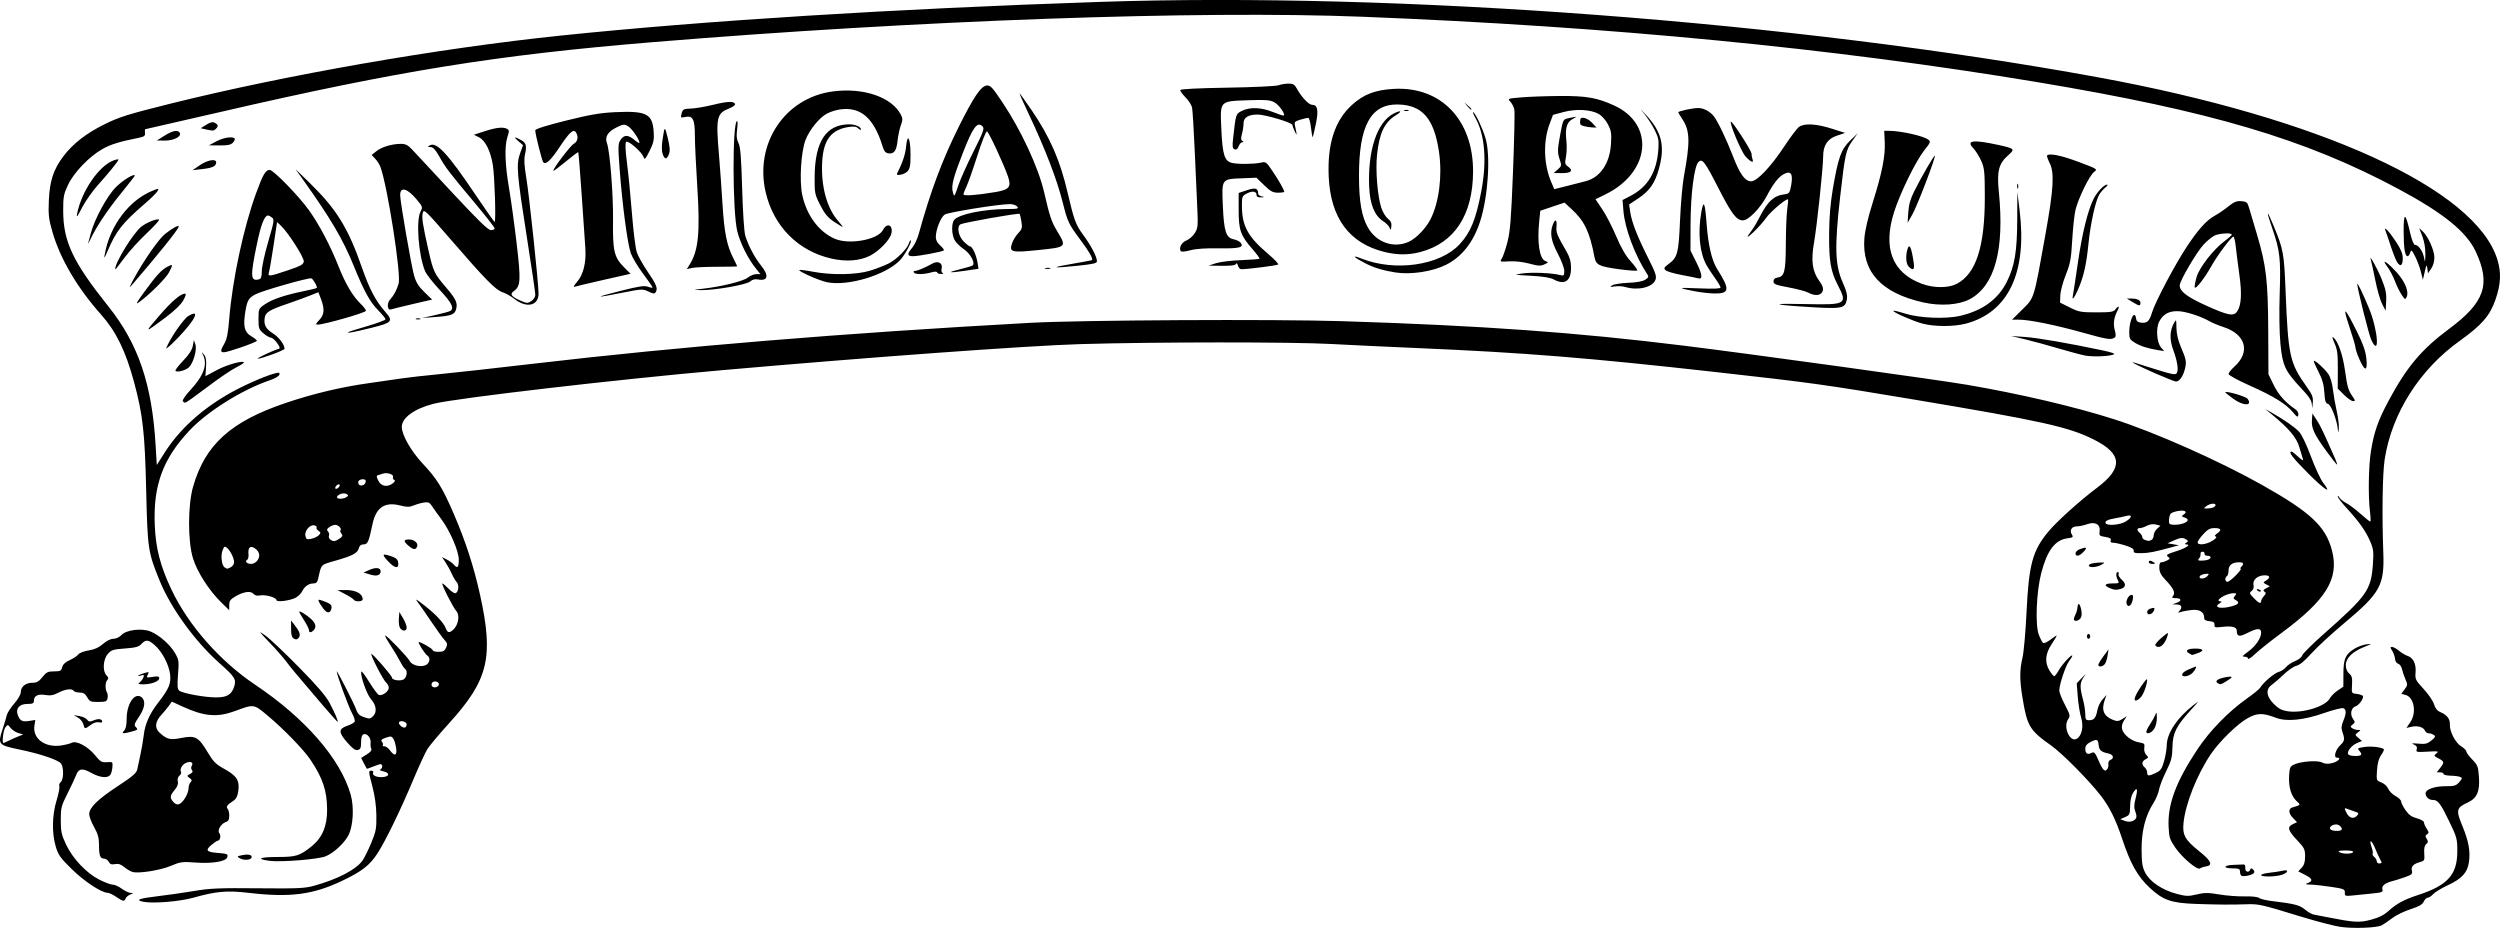 <?xml version="1.0" encoding="UTF-8" standalone="no"?>
<!-- Created with Inkscape (http://www.inkscape.org/) -->

<svg
   width="406.266mm"
   height="150.785mm"
   viewBox="0 0 406.266 150.785"
   version="1.1"
   id="svg1"
   xml:space="preserve"
   xmlns="http://www.w3.org/2000/svg"
   xmlns:svg="http://www.w3.org/2000/svg"><defs
     id="defs1" /><g
     id="layer1"
     transform="translate(597.638,11.815)"><path
       style="fill:#000000"
       d="m -217.287,138.812 c -0.979,-0.136 -3.897,-0.895 -6.482,-1.687 -6.473,-1.983 -6.809,-2.058 -8.851,-1.989 -2.446,0.083 -4.545,0.068 -8.153,-0.057 -4.031,-0.14 -5.363,-0.606 -7.528,-2.63 -1.981,-1.853 -3.129,-3.903 -4.504,-8.042 -1.008,-3.036 -2.025,-5.087 -3.409,-6.879 -1.978,-2.562 -6.29,-6.917 -8.144,-8.225 -3.464,-2.445 -3.862,-3.115 -4.622,-7.782 -0.467,-2.864 -0.464,-4.458 0.011,-6.465 0.209,-0.882 0.501,-4.164 0.65,-7.293 0.372,-7.842 0.977,-10.09 3.54,-13.174 1.394,-1.677 5.109,-5.025 7.909,-7.13 4.276,-3.212 4.14,-5.495 -0.464,-7.821 -4.097,-2.069 -8.427,-3.033 -29.345,-6.535 -14.623,-2.448 -16.498,-2.707 -32.411,-4.486 -20.432,-2.283 -30.77,-3.116 -47.757,-3.847 -5.239,-0.225 -11.728,-0.532 -14.42,-0.681 -6.328,-0.351 -28.963,-0.341 -40.855,0.019 -8.611,0.26 -34.07,2.114 -58.232,4.239 -17.13,1.507 -43.315,4.556 -46.812,5.451 -3.155,0.808 -5.179,2.281 -5.178,3.772 3.9e-4,1.288 1.515,3.95 3.369,5.921 2.324,2.472 3.224,3.916 5.015,8.053 1.951,4.506 3.304,8.659 4.326,13.273 2.254,10.181 1.369,13.862 -5.024,20.899 -1.602,1.763 -3.19,3.654 -3.53,4.202 -0.34,0.548 -1.364,2.772 -2.276,4.942 -2.111,5.026 -4.503,9.947 -5.838,12.013 -1.243,1.923 -2.507,2.906 -5.699,4.432 -4.757,2.275 -8.494,2.763 -15.161,1.981 -3.587,-0.42 -5.331,-0.27 -9.048,0.781 -2.178,0.616 -6.486,0.974 -8.091,0.673 -1.485,-0.279 -0.736,-0.568 2.402,-0.93 1.455,-0.168 4.045,-0.539 5.756,-0.825 2.669,-0.446 4.152,-0.51 10.451,-0.448 6.388,0.063 7.564,0.011 9.061,-0.401 3.828,-1.055 6.843,-2.619 7.895,-4.097 0.309,-0.434 0.951,-1.726 1.426,-2.871 0.772,-1.859 0.862,-2.338 0.835,-4.464 -0.02,-1.597 -0.243,-3.187 -0.676,-4.829 -0.601,-2.278 -0.614,-2.447 -0.177,-2.447 0.303,0 0.417,0.137 0.322,0.386 -0.167,0.435 0.784,0.773 1.771,0.628 0.939,-0.138 0.897,-0.68 -0.071,-0.897 -0.481,-0.108 -0.725,-0.248 -0.543,-0.311 0.397,-0.138 0.446,-0.864 0.058,-0.864 -0.15,0 -0.704,0.18 -1.231,0.4 -0.527,0.22 -0.984,0.369 -1.016,0.331 -0.032,-0.038 -0.25,-0.448 -0.485,-0.91 l -0.427,-0.84 0.924,-0.571 c 0.564,-0.348 0.85,-0.691 0.734,-0.879 -0.105,-0.169 -0.158,-0.62 -0.118,-1.001 0.084,-0.8 -0.588,-1.603 -1.158,-1.385 -0.259,0.099 -0.389,0.529 -0.389,1.281 0,0.91 -0.104,1.159 -0.53,1.27 -0.396,0.104 -0.832,-0.206 -1.727,-1.226 -1.433,-1.633 -1.437,-2.211 -0.018,-2.696 0.568,-0.194 1.118,-0.492 1.223,-0.662 0.105,-0.17 -0.096,-0.822 -0.446,-1.45 -0.537,-0.961 -2.482,-6.271 -2.464,-6.729 0.011,-0.289 2.876,5.315 3.165,6.192 0.21,0.635 0.533,0.978 1.115,1.181 1.063,0.371 1.154,0.364 1.648,-0.13 0.645,-0.645 0.504,-1.771 -0.34,-2.717 -0.707,-0.792 -1.804,-3.907 -1.585,-4.502 0.051,-0.138 0.628,0.626 1.283,1.697 0.655,1.071 1.356,2.015 1.559,2.097 0.521,0.211 1.616,-0.574 1.616,-1.16 0,-0.27 -0.189,-0.647 -0.42,-0.839 -0.484,-0.402 -2.585,-4.473 -2.402,-4.656 0.149,-0.149 3.351,3.538 3.351,3.859 0,0.383 1.3,0.582 1.858,0.284 0.552,-0.295 0.721,-1.432 0.255,-1.719 -0.148,-0.091 -0.522,-0.664 -0.831,-1.272 -0.31,-0.609 -1.017,-1.791 -1.571,-2.628 -0.555,-0.837 -0.922,-1.521 -0.815,-1.521 0.297,0 3.653,3.496 3.989,4.156 0.358,0.703 1.842,1.051 2.644,0.622 0.622,-0.333 0.742,-1.198 0.212,-1.523 -0.4,-0.245 -1.631,-2.196 -1.386,-2.196 0.398,0 2.26,1.094 2.26,1.328 0,0.143 0.419,0.259 0.932,0.259 0.738,0 0.995,-0.138 1.234,-0.664 0.256,-0.562 0.218,-0.756 -0.246,-1.257 -0.301,-0.326 -1.268,-1.664 -2.149,-2.974 -0.88,-1.31 -1.874,-2.738 -2.208,-3.175 -0.49,-0.641 -0.285,-0.542 1.069,0.519 1.904,1.492 3.144,2.82 3.495,3.743 0.291,0.767 0.618,0.796 1.297,0.118 0.757,-0.757 0.982,-2.295 0.425,-2.91 -0.563,-0.622 -2.53,-4.513 -2.281,-4.513 0.101,0 0.527,0.357 0.945,0.794 0.418,0.437 0.915,0.794 1.103,0.794 0.543,0 0.741,-1.276 0.278,-1.797 -0.221,-0.249 -0.584,-0.869 -0.808,-1.378 -0.223,-0.509 -0.672,-1.327 -0.997,-1.816 l -0.592,-0.89 0.792,0.409 c 0.436,0.225 0.947,0.596 1.136,0.824 0.579,0.697 0.808,0.469 0.808,-0.803 0,-1.414 -1.482,-4.806 -2.937,-6.72 -0.498,-0.655 -1.123,-1.53 -1.389,-1.944 -0.404,-0.63 -0.621,-0.733 -1.32,-0.628 -0.46,0.069 -1.218,0.283 -1.684,0.476 -0.697,0.289 -1.083,0.291 -2.176,0.011 -2.537,-0.65 -3.959,0.316 -4.528,3.075 -0.58,2.817 -0.77,3.244 -1.437,3.244 -0.414,0 -0.661,0.193 -0.763,0.595 -0.208,0.82 -0.974,1.237 -3.727,2.03 -2.57,0.74 -2.339,0.502 -2.904,2.997 -0.121,0.534 -0.326,0.728 -0.771,0.728 -0.76,0 -1.427,0.479 -1.85,1.327 -0.18,0.361 -0.674,0.823 -1.097,1.026 -1.006,0.483 -3.052,0.715 -3.052,0.348 0,-0.416 -1.791,-0.927 -2.646,-0.756 -0.499,0.1 -0.86,0.013 -1.089,-0.262 -0.436,-0.525 -1.623,-0.35 -2.952,0.434 -0.802,0.473 -0.986,0.735 -0.986,1.405 v 0.824 l -1.342,-1.313 c -1.942,-1.901 -3.851,-4.882 -4.538,-7.087 -0.863,-2.773 -0.858,-8.652 0.011,-11.676 1.964,-6.836 6.129,-10.595 15.084,-13.615 4.411,-1.487 8.955,-2.57 13.406,-3.194 2.037,-0.286 4.478,-0.638 5.424,-0.784 0.946,-0.146 3.684,-0.454 6.085,-0.685 2.401,-0.231 9.366,-1.005 15.478,-1.721 23.643,-2.769 50.349,-4.964 80.566,-6.624 8.203,-0.45 39.562,-0.617 50.668,-0.269 22.615,0.708 38.16,1.825 55.728,4.004 11.005,1.365 41.075,5.519 45.815,6.329 8.561,1.463 17.577,3.575 23.926,5.605 6.651,2.126 17.072,6.757 24.099,10.709 7.843,4.411 10.308,6.731 11.312,10.651 1.169,4.563 -0.941,7.997 -8.214,13.372 -1.746,1.29 -3.681,2.83 -4.299,3.422 -0.618,0.592 -1.124,0.932 -1.124,0.756 0,-0.176 -0.256,-0.32 -0.569,-0.32 -0.464,0 -0.364,-0.148 0.538,-0.802 1.24,-0.898 2.145,-2.205 2.147,-3.101 0.001,-0.787 -0.621,-0.771 -2.259,0.058 -1.329,0.673 -1.696,0.582 -1.705,-0.424 -0.005,-0.565 -0.825,-0.762 -2.394,-0.576 -1.126,0.133 -1.262,0.095 -1.224,-0.347 0.032,-0.378 -0.163,-0.517 -0.817,-0.58 -0.633,-0.061 -0.86,-0.213 -0.86,-0.576 0,-0.937 -0.782,-1.4 -2.1,-1.242 -0.664,0.08 -1.445,0.23 -1.736,0.334 -0.435,0.156 -0.47,0.126 -0.198,-0.166 0.548,-0.59 0.379,-1.043 -0.397,-1.065 l -0.728,-0.021 0.729,-0.266 c 0.861,-0.314 0.717,-0.75 -0.248,-0.75 -0.559,0 -0.623,-0.067 -0.363,-0.38 0.405,-0.487 0.042,-1.233 -1.265,-2.6 -0.694,-0.726 -0.96,-1.245 -0.982,-1.918 -0.021,-0.628 0.087,-0.923 0.339,-0.923 0.203,0 0.621,-0.135 0.929,-0.299 0.505,-0.27 0.518,-0.33 0.129,-0.614 -0.363,-0.265 -0.142,-0.407 1.408,-0.906 1.641,-0.528 2.405,-1.084 1.507,-1.095 -0.221,-0.003 -0.199,-0.09 0.066,-0.265 0.353,-0.232 0.353,-0.289 0,-0.521 -0.556,-0.365 -0.931,-0.333 -2.059,0.172 l -0.984,0.441 0.926,0.159 0.926,0.159 -1.191,0.326 c -2.789,0.764 -3.643,0.931 -4.895,0.959 -1.063,0.024 -1.31,-0.052 -1.256,-0.385 0.047,-0.291 -0.356,-0.548 -1.346,-0.86 -0.777,-0.245 -1.666,-0.445 -1.977,-0.445 -0.388,0 -0.517,-0.122 -0.414,-0.39 0.111,-0.288 -0.12,-0.433 -0.885,-0.555 -0.951,-0.152 -1.026,-0.225 -0.926,-0.901 0.165,-1.126 -0.706,-1.637 -2.003,-1.175 -0.54,0.193 -1.314,0.356 -1.718,0.362 -0.843,0.013 -1.211,0.645 -0.779,1.337 0.252,0.403 0.159,0.479 -0.731,0.598 -2.019,0.271 -3.297,1.972 -4.256,5.663 -0.788,3.032 -1,8.411 -0.395,9.996 0.251,0.658 0.572,1.268 0.712,1.355 0.14,0.087 0.659,-0.15 1.152,-0.526 0.493,-0.376 0.956,-0.684 1.029,-0.684 0.073,0 -0.277,0.607 -0.776,1.35 -1.084,1.611 -1.199,3.013 -0.357,4.374 0.303,0.49 0.638,0.891 0.745,0.891 0.107,0 0.446,-0.446 0.753,-0.992 0.557,-0.989 2.185,-2.732 2.185,-2.34 0,0.113 -0.238,0.508 -0.528,0.878 -0.549,0.698 -1.588,3.825 -1.588,4.779 0,0.301 0.413,1.34 0.918,2.308 0.869,1.667 0.896,1.795 0.499,2.399 -0.826,1.26 0.349,3.8 1.442,3.117 0.824,-0.514 1.123,-1.993 0.693,-3.422 -0.21,-0.699 -0.457,-2.24 -0.548,-3.426 l -0.166,-2.155 0.857,-0.904 c 0.701,-0.739 0.755,-0.765 0.3,-0.141 -0.656,0.9 -0.688,1.632 -0.16,3.602 0.215,0.8 0.392,1.902 0.394,2.447 0.003,0.867 0.082,0.992 0.632,0.992 0.788,0 1.106,-0.394 1.333,-1.653 0.098,-0.545 0.472,-1.319 0.83,-1.72 l 0.652,-0.729 -0.267,0.745 c -0.618,1.726 -0.198,2.729 1.4,3.336 0.592,0.225 0.881,0.189 1.455,-0.18 l 0.715,-0.461 -0.468,0.726 c -0.301,0.466 -0.409,0.964 -0.302,1.39 0.231,0.921 1.546,1.954 2.725,2.143 0.898,0.144 0.979,0.224 0.882,0.883 -0.064,0.436 0.064,0.895 0.32,1.152 0.393,0.393 0.384,0.45 -0.109,0.713 -0.634,0.339 -0.689,0.869 -0.139,1.326 0.218,0.181 0.397,0.553 0.397,0.826 0,0.609 0.252,0.62 1.422,0.062 0.771,-0.368 0.975,-0.664 1.332,-1.936 0.232,-0.826 0.424,-1.97 0.427,-2.542 0.011,-1.94 1.683,-4.469 4.303,-6.51 1.046,-0.815 1.021,-0.766 -0.4,0.787 -2.371,2.591 -2.931,3.724 -2.977,6.017 -0.033,1.657 -0.18,2.219 -1.032,3.943 -0.547,1.106 -1.065,2.452 -1.153,2.991 -0.087,0.539 -0.501,1.519 -0.919,2.176 -1.301,2.047 -1.931,4.535 -1.911,7.546 0.015,2.188 0.119,2.841 0.601,3.772 0.749,1.445 2.788,2.811 5.097,3.415 1.548,0.405 1.92,0.416 3.255,0.095 1.275,-0.306 1.84,-0.306 3.676,0.002 1.193,0.2 3.052,0.341 4.131,0.313 1.151,-0.029 2.111,0.074 2.324,0.251 0.199,0.166 1.162,0.397 2.14,0.514 3.618,0.434 4.481,0.656 5.336,1.376 0.466,0.392 1.106,0.76 1.423,0.817 0.316,0.057 1.289,0.245 2.162,0.417 4.422,0.874 5.268,0.922 7.165,0.409 1.297,-0.351 2.107,-0.765 2.877,-1.469 1.215,-1.112 2.535,-1.824 4.643,-2.504 4.904,-1.583 6.477,-3.321 6.476,-7.154 -6e-4,-2 -0.077,-2.286 -1.274,-4.763 -1.445,-2.991 -1.874,-3.561 -2.677,-3.561 -0.68,0 -1.203,-0.469 -1.203,-1.079 0,-0.65 1.485,-1.171 3.302,-1.159 1.372,0.009 1.659,-0.079 2.162,-0.661 0.521,-0.604 0.535,-0.69 0.138,-0.852 -0.243,-0.099 -0.948,-0.188 -1.567,-0.198 -0.618,-0.01 -1.124,-0.138 -1.124,-0.283 0,-0.146 -0.247,-0.265 -0.548,-0.265 h -0.548 l 0.548,-0.697 c 0.722,-0.918 0.697,-1.064 -0.27,-1.564 -0.777,-0.402 -0.794,-0.443 -0.331,-0.816 0.439,-0.355 0.298,-0.382 -1.438,-0.28 -1.788,0.105 -1.914,0.078 -1.768,-0.383 0.112,-0.353 -0.019,-0.574 -0.456,-0.766 -0.488,-0.214 -0.339,-0.245 0.728,-0.149 1.131,0.102 1.463,0.021 2.117,-0.516 0.652,-0.536 0.712,-0.679 0.378,-0.904 -0.218,-0.147 -0.593,-0.269 -0.832,-0.271 -0.239,-0.002 -0.504,-0.186 -0.589,-0.407 -0.222,-0.578 -1.198,-0.87 -2.174,-0.65 l -0.84,0.189 0.63,-0.928 c 1.07,-1.576 0.607,-4.09 -0.819,-4.448 l -0.645,-0.162 0.535,-0.723 c 0.497,-0.673 0.507,-0.787 0.137,-1.628 -0.219,-0.497 -0.47,-1.244 -0.558,-1.66 -0.088,-0.416 -0.368,-0.81 -0.621,-0.876 -0.268,-0.07 -0.485,-0.411 -0.518,-0.814 -0.032,-0.381 -0.238,-0.969 -0.459,-1.307 -0.345,-0.526 -0.348,-0.613 -0.019,-0.613 0.21,0 0.719,0.281 1.131,0.625 0.411,0.344 1.019,0.71 1.35,0.814 0.95,0.297 1.449,1.294 1.34,2.671 -0.091,1.146 -0.022,1.289 1.302,2.717 0.769,0.829 1.531,1.946 1.694,2.483 0.202,0.668 0.528,1.072 1.034,1.281 1.061,0.44 1.59,1.128 1.541,2.006 -0.063,1.128 0.902,2.987 1.848,3.562 0.454,0.276 0.826,0.648 0.826,0.826 0,0.178 0.432,0.766 0.96,1.307 0.874,0.895 0.972,1.147 1.091,2.813 0.17,2.38 -0.315,3.485 -1.84,4.189 -1.84,0.85 -1.921,1.214 -0.848,3.812 1.036,2.508 1.322,4.122 1.052,5.925 -0.248,1.656 -1.162,2.644 -3.419,3.695 -1.04,0.484 -2.118,1.137 -2.395,1.451 -0.277,0.313 -0.667,0.57 -0.866,0.57 -0.199,0 -0.492,0.287 -0.652,0.639 -0.216,0.475 -0.767,0.792 -2.151,1.237 -1.023,0.329 -2.363,0.982 -2.978,1.451 -0.615,0.469 -1.374,0.99 -1.687,1.158 -0.778,0.417 -4.531,0.564 -6.701,0.264 z m -33.291,-17.563 c 0.182,-0.219 0.167,-0.588 -0.045,-1.149 -0.244,-0.647 -0.237,-1.121 0.034,-2.178 0.405,-1.58 0.257,-1.92 -0.401,-0.917 -0.293,0.447 -0.476,1.258 -0.491,2.168 -0.022,1.352 -0.079,1.479 -0.81,1.792 l -0.787,0.337 0.652,0.256 c 0.735,0.289 1.451,0.169 1.848,-0.309 z m -4.572,-8.153 c 0.114,-0.182 0.173,-0.54 0.131,-0.796 -0.042,-0.256 0.11,-0.536 0.337,-0.624 0.664,-0.255 0.477,-0.872 -0.314,-1.039 -1.2,-0.253 -1.517,-0.53 -1.604,-1.405 -0.094,-0.943 -0.281,-1.001 -1.385,-0.43 -0.538,0.278 -0.781,0.603 -0.781,1.043 0,0.792 0.365,1.041 1.014,0.694 0.435,-0.233 0.579,-0.073 1.176,1.311 0.677,1.568 1.029,1.876 1.425,1.246 z m -278.128,-3.44 c -0.186,-1.126 -0.531,-1.786 -0.935,-1.786 -0.118,0 -0.533,0.121 -0.922,0.269 -0.547,0.208 -0.641,0.348 -0.416,0.62 0.16,0.193 0.213,0.429 0.117,0.525 -0.096,0.096 0.019,0.174 0.255,0.174 0.236,0 0.643,0.294 0.904,0.653 0.774,1.064 1.215,0.863 0.998,-0.455 z m 1.726,-3.755 c 0,-0.441 -0.998,-0.723 -1.231,-0.347 -0.2,0.323 0.668,1.046 1.005,0.837 0.124,-0.077 0.226,-0.297 0.226,-0.49 z m 5.226,-6.431 c 0.145,-0.434 -0.684,-0.745 -1.04,-0.389 -0.152,0.152 -0.193,0.413 -0.09,0.579 0.234,0.378 0.982,0.252 1.13,-0.19 z m 291.438,-12.78 c 1.078,-0.299 1.246,-0.612 0.542,-1.006 -0.38,-0.213 -0.396,-0.318 -0.1,-0.675 0.303,-0.365 0.273,-0.422 -0.219,-0.422 -1.252,0 -3.28,1.302 -2.074,1.331 0.184,0.004 0.125,0.128 -0.132,0.278 -1.206,0.703 0.08,1.023 1.984,0.494 z m 4.696,-0.825 c 0,-0.17 0.204,-0.535 0.453,-0.81 0.368,-0.407 0.386,-0.541 0.097,-0.72 -0.274,-0.169 -0.216,-0.295 0.253,-0.546 l 0.609,-0.326 -0.568,-0.304 c -0.561,-0.3 -0.561,-0.308 -0.044,-0.631 0.744,-0.464 0.648,-0.851 -0.212,-0.851 -1.134,0 -1.987,0.72 -1.829,1.543 0.086,0.449 -0.02,0.796 -0.306,1.006 -0.395,0.29 -0.362,0.4 0.34,1.135 0.818,0.857 1.207,1.019 1.207,0.504 z m -0.66,-1.804 c -0.093,-0.15 0.013,-0.194 0.249,-0.104 0.458,0.176 0.542,0.366 0.162,0.366 -0.137,0 -0.322,-0.118 -0.411,-0.262 z m -3.441,-2.384 c 0.568,-0.582 0.926,-1.058 0.795,-1.058 -0.131,0 -0.096,-0.143 0.079,-0.318 0.496,-0.496 0.377,-0.741 -0.361,-0.741 -1.102,0 -1.702,0.464 -1.702,1.317 0,0.423 -0.119,0.842 -0.265,0.932 -0.383,0.237 -0.325,0.926 0.079,0.926 0.189,0 0.808,-0.476 1.377,-1.058 z m -4.612,0.11 c 0.306,-0.368 0.256,-0.409 -0.41,-0.331 -0.417,0.049 -0.807,0.237 -0.867,0.419 -0.158,0.48 0.864,0.41 1.277,-0.089 z m -321.205,-1.442 c 0.281,-0.151 0.512,-0.514 0.512,-0.807 0,-0.652 -0.613,-1.88 -1.169,-2.341 -0.349,-0.29 -0.453,-0.228 -0.7,0.416 -0.341,0.888 -0.148,2.473 0.338,2.781 0.432,0.274 0.412,0.275 1.019,-0.05 z m 4.361,-1.164 c 0.48,-0.732 0.216,-1.526 -0.664,-1.997 -0.627,-0.336 -0.949,0.082 -0.843,1.093 0.041,0.386 -0.055,0.781 -0.212,0.878 -0.443,0.274 -0.053,0.669 0.658,0.669 0.386,0 0.807,-0.256 1.062,-0.644 z m 316.936,-0.046 c 0.591,-0.227 0.52,-0.633 -0.111,-0.633 -0.291,0 -0.499,-0.149 -0.463,-0.331 0.036,-0.182 -0.112,-0.331 -0.331,-0.331 -0.218,0 -0.363,0.161 -0.321,0.359 0.042,0.197 -0.062,0.525 -0.231,0.728 -0.248,0.299 -0.179,0.369 0.366,0.369 0.37,0 0.861,-0.072 1.091,-0.161 z m 0.683,-3.056 c 0.567,-0.348 0.791,-0.615 0.577,-0.689 -0.249,-0.086 -0.192,-0.23 0.198,-0.504 0.809,-0.566 0.668,-0.883 -0.392,-0.883 -0.747,0 -1.126,0.203 -1.851,0.992 -0.501,0.546 -0.912,1.141 -0.913,1.323 -0.002,0.523 1.362,0.385 2.38,-0.24 z m -304.317,-0.379 c 0.482,-0.337 0.538,-0.496 0.286,-0.8 -0.173,-0.209 -0.239,-0.455 -0.147,-0.547 0.254,-0.254 -0.362,-0.878 -0.868,-0.878 -0.245,0 -0.677,0.171 -0.96,0.379 -0.394,0.29 -0.441,0.453 -0.204,0.694 0.171,0.173 0.242,0.491 0.16,0.706 -0.147,0.384 0.323,0.855 0.86,0.863 0.15,0.002 0.542,-0.185 0.873,-0.417 z m 294.374,0.26 c 0.23,-0.088 0.419,-0.427 0.419,-0.753 0,-0.326 0.247,-0.816 0.549,-1.089 l 0.549,-0.497 -0.72,-0.192 c -0.459,-0.123 -0.989,-0.053 -1.462,0.192 -0.409,0.211 -0.927,0.384 -1.153,0.384 -0.52,0 -0.526,0.368 -0.013,0.794 0.218,0.181 0.397,0.485 0.397,0.674 0,0.19 0.208,0.4 0.463,0.466 0.255,0.067 0.483,0.135 0.508,0.152 0.025,0.017 0.233,-0.042 0.463,-0.13 z m -297.77,-0.788 c 0.358,-0.364 0.351,-0.443 -0.059,-0.748 -0.252,-0.187 -0.384,-0.415 -0.293,-0.507 0.091,-0.091 -0.036,-0.243 -0.282,-0.338 -0.691,-0.265 -1.697,0.815 -1.538,1.651 0.115,0.6 0.223,0.659 0.95,0.513 0.451,-0.09 1.001,-0.347 1.221,-0.571 z m 293.625,-2.224 c 1.074,-0.655 1.152,-1.198 0.132,-0.921 -0.4,0.109 -1.208,0.278 -1.796,0.375 -1.255,0.208 -1.778,0.483 -1.567,0.825 0.274,0.443 2.338,0.264 3.23,-0.28 z m 9.442,0.268 c 0.82,-0.312 0.874,-0.703 0.131,-0.938 -0.509,-0.161 -0.515,-0.197 -0.092,-0.507 0.314,-0.229 0.362,-0.391 0.155,-0.518 -0.402,-0.248 -2.12,0.089 -2.35,0.461 -0.222,0.359 -0.317,1.289 -0.159,1.562 0.162,0.281 1.511,0.246 2.315,-0.06 z m 4.758,-2.548 c 0.23,-0.088 0.419,-0.267 0.419,-0.397 0,-0.37 -0.904,-0.277 -1.471,0.152 -0.503,0.38 -0.501,0.389 0.06,0.397 0.316,0.005 0.762,-0.064 0.992,-0.152 z m -303.323,-1.696 c 0.339,-0.222 0.342,-0.296 0.024,-0.501 -0.43,-0.277 -1.403,0.014 -1.553,0.464 -0.124,0.373 0.977,0.4 1.53,0.037 z m -1.108,-1.831 c 0.066,-0.198 -0.033,-0.298 -0.232,-0.232 -0.191,0.064 -0.399,0.272 -0.463,0.463 -0.066,0.198 0.033,0.298 0.232,0.232 0.191,-0.064 0.399,-0.272 0.463,-0.463 z m 4.233,-0.615 c 0.06,-0.314 -0.081,-0.46 -0.444,-0.46 -0.607,0 -0.943,0.395 -0.687,0.808 0.258,0.417 1.03,0.179 1.132,-0.348 z m 4.431,0.185 c 0.346,-0.278 0.41,-0.457 0.198,-0.546 -0.174,-0.073 -0.256,-0.289 -0.183,-0.48 0.149,-0.389 -0.927,-0.756 -1.597,-0.544 -0.23,0.073 -0.59,0.186 -0.801,0.251 -0.332,0.103 -0.33,0.227 0.019,0.926 0.46,0.923 1.493,1.095 2.364,0.394 z m -44.97,67.221 c -0.536,-0.364 -1.161,-0.661 -1.389,-0.661 -0.992,0 -3.797,-1.848 -5.82,-3.835 -1.888,-1.853 -2.215,-2.316 -2.623,-3.705 -0.644,-2.193 -0.588,-5.082 0.145,-7.478 0.323,-1.057 0.523,-2.09 0.444,-2.296 -0.079,-0.206 0.028,-0.516 0.238,-0.69 0.472,-0.392 0.505,-2.362 0.05,-2.982 -0.448,-0.61 -3.347,-1.59 -6.847,-2.315 -3.376,-0.699 -3.476,-0.825 -2.653,-3.306 0.287,-0.864 0.589,-1.878 0.672,-2.254 0.083,-0.376 0.63,-1.228 1.215,-1.893 0.622,-0.707 1.064,-1.478 1.064,-1.855 0,-0.883 0.786,-1.522 1.873,-1.522 0.717,0 1.059,-0.192 1.644,-0.926 0.641,-0.803 0.892,-0.926 1.89,-0.926 1.014,0 1.171,-0.08 1.321,-0.679 0.115,-0.458 0.515,-0.833 1.228,-1.152 0.582,-0.26 1.203,-0.672 1.38,-0.914 0.18,-0.246 0.929,-0.537 1.694,-0.658 0.96,-0.152 1.657,-0.468 2.324,-1.053 0.582,-0.511 1.239,-0.836 1.69,-0.836 0.434,0 0.98,-0.258 1.326,-0.625 0.788,-0.839 3.333,-1.139 4.725,-0.557 1.418,0.592 3.151,2.115 3.94,3.461 0.658,1.123 0.686,1.313 0.514,3.509 -0.146,1.866 -0.106,2.384 0.201,2.639 0.523,0.434 4.127,1.097 5.965,1.097 1.789,0 2.52,-0.429 2.95,-1.731 0.394,-1.193 0.139,-1.603 -2.403,-3.857 -3.935,-3.49 -7.883,-8.934 -9.69,-13.36 -1.902,-4.659 -1.975,-5.151 -2.199,-14.787 -0.216,-9.333 -0.544,-12.236 -1.982,-17.557 -1.352,-5.002 -2.915,-8.196 -5.345,-10.92 -3.854,-4.319 -6.661,-9.089 -7.909,-13.439 -0.607,-2.116 -0.682,-2.785 -0.579,-5.13 0.139,-3.152 0.743,-4.99 2.34,-7.126 1.541,-2.06 3.75,-3.777 6.785,-5.27 2.315,-1.14 3.812,-1.607 10.451,-3.265 18.804,-4.695 43.694,-9.043 63.576,-11.105 23.46,-2.433 54.088,-4.348 87.577,-5.475 48.654,-1.637 112.84,3.205 162.19,12.235 36.281,6.638 61.493,18.154 64.996,29.687 0.633,2.083 0.544,3.941 -0.307,6.414 -0.912,2.65 -2.225,4.17 -5.819,6.738 -6.552,4.68 -11.071,11.83 -12.211,19.318 -0.346,2.276 -0.443,9.031 -0.216,15.081 0.199,5.312 -0.498,6.587 -6.222,11.374 -2.105,1.76 -4.564,4.024 -5.465,5.03 -1.066,1.191 -1.909,1.889 -2.414,2 -0.427,0.094 -1.355,0.724 -2.063,1.4 -0.708,0.677 -1.589,1.444 -1.958,1.705 -1.029,0.728 -0.908,1.864 0.331,3.103 0.768,0.768 1.298,1.047 2.262,1.191 2.427,0.364 6.15,-0.782 6.848,-2.108 0.186,-0.354 0.755,-0.923 1.264,-1.266 l 0.926,-0.623 0.008,-2.131 c 0.01,-2.417 0.33,-3.131 1.819,-4.051 0.511,-0.316 1.38,-0.631 1.932,-0.701 0.965,-0.122 0.951,-0.106 -0.372,0.425 -1.924,0.773 -2.99,1.826 -2.99,2.954 0,0.576 0.195,1.06 0.547,1.362 0.448,0.384 0.532,0.717 0.463,1.845 -0.083,1.356 -0.072,1.378 0.71,1.463 0.437,0.048 0.894,0.184 1.017,0.302 0.3,0.29 -0.541,1.535 -1.172,1.735 -0.698,0.222 -0.915,1.285 -0.409,2.007 0.376,0.537 0.372,0.618 -0.041,0.935 -0.397,0.304 -0.404,0.38 -0.056,0.613 0.218,0.146 0.628,0.267 0.91,0.27 0.508,0.004 0.508,0.008 0,0.401 -0.505,0.391 -0.504,0.405 0.075,0.897 l 0.588,0.5 -0.807,0.334 c -0.893,0.37 -1.701,1.399 -1.435,1.829 0.188,0.304 1.799,0.381 2.08,0.099 0.097,-0.097 -0.012,-0.386 -0.244,-0.642 -0.394,-0.435 -0.345,-0.476 0.769,-0.643 1.065,-0.16 2.612,-0.003 3.161,0.321 0.112,0.066 -0.063,0.493 -0.388,0.95 -0.418,0.587 -0.622,1.321 -0.698,2.506 -0.106,1.666 -0.102,1.678 0.709,1.984 0.46,0.174 0.944,0.617 1.109,1.016 0.161,0.389 0.701,0.928 1.2,1.196 0.499,0.269 0.907,0.663 0.907,0.877 0,0.214 0.318,0.847 0.707,1.408 0.526,0.759 1,1.098 1.852,1.326 0.63,0.169 1.146,0.464 1.146,0.658 0,0.193 0.199,0.655 0.442,1.026 0.377,0.575 0.386,0.709 0.066,0.909 -0.302,0.188 -0.313,0.335 -0.057,0.749 0.258,0.416 0.242,0.578 -0.083,0.848 -0.278,0.231 -0.376,0.701 -0.319,1.521 0.078,1.106 0.033,1.201 -0.661,1.39 -1.1,0.3 -1.521,0.743 -1.35,1.423 0.129,0.516 -0.018,0.652 -1.127,1.043 -0.702,0.247 -1.666,0.55 -2.143,0.673 -1.15,0.296 -1.691,0.776 -1.512,1.34 0.126,0.396 -0.105,0.485 -1.648,0.638 -0.987,0.097 -2.4,0.24 -3.14,0.318 -1.269,0.133 -1.345,0.106 -1.323,-0.459 0.022,-0.553 -0.152,-0.626 -2.226,-0.937 -1.237,-0.185 -2.725,-0.35 -3.307,-0.365 -0.906,-0.024 -0.973,-0.062 -0.463,-0.267 0.867,-0.348 0.735,-0.703 -0.491,-1.329 l -1.086,-0.554 0.557,-0.593 c 0.405,-0.431 0.557,-0.936 0.557,-1.848 0,-1.144 -0.118,-1.38 -1.323,-2.654 -1.484,-1.569 -1.63,-2.145 -0.655,-2.589 l 0.668,-0.304 -0.702,-0.733 c -0.704,-0.734 -0.723,-1.467 -0.044,-1.671 1.403,-0.42 1.378,-0.381 0.655,-1.051 -0.871,-0.807 -1.304,-2.3 -1.197,-4.125 0.074,-1.27 0.173,-1.495 0.785,-1.787 1.105,-0.527 3.847,-0.73 4.579,-0.339 0.44,0.236 0.923,0.265 1.622,0.1 1.001,-0.237 1.579,-0.887 0.789,-0.887 -0.601,0 -0.253,-1.281 0.553,-2.038 0.694,-0.652 0.745,-0.966 0.34,-2.127 -0.217,-0.624 -0.188,-1.026 0.132,-1.792 0.521,-1.248 0.523,-1.882 0.006,-2.08 -0.223,-0.086 -1.622,0.268 -3.109,0.785 -3.37,1.173 -6.101,1.44 -7.862,0.767 -2.095,-0.801 -2.988,-0.793 -4.513,0.037 -1.662,0.904 -4.609,3.768 -6.023,5.851 -2.242,3.305 -4.125,8.027 -4.454,11.171 -0.209,1.995 0.227,2.783 2.571,4.654 1.953,1.558 2.262,2.29 1.039,2.46 -0.362,0.05 -0.781,0.192 -0.93,0.314 -0.419,0.343 -2.872,-1.716 -4.008,-3.365 -0.893,-1.296 -1.015,-1.67 -1.098,-3.35 -0.182,-3.684 1.167,-7.33 4.662,-12.607 2.022,-3.053 5.067,-6.175 8.123,-8.332 1.019,-0.719 1.96,-1.489 2.092,-1.713 0.493,-0.837 2.316,-2.391 3.007,-2.564 0.394,-0.099 0.924,-0.444 1.178,-0.766 0.254,-0.322 0.924,-0.771 1.489,-0.998 0.566,-0.226 1.088,-0.64 1.161,-0.919 0.073,-0.279 1.666,-1.863 3.541,-3.52 6.98,-6.169 7.648,-7.115 7.941,-11.244 0.148,-2.086 0.098,-2.52 -0.428,-3.745 -0.726,-1.688 -1.769,-3.17 -3.774,-5.361 -0.837,-0.915 -1.518,-1.794 -1.513,-1.954 0.004,-0.16 0.129,-0.083 0.278,0.172 0.148,0.255 0.651,0.659 1.116,0.9 0.466,0.24 1.496,1.014 2.289,1.72 0.793,0.706 1.514,1.283 1.601,1.283 0.088,0 0.074,-0.685 -0.03,-1.521 -0.325,-2.605 -0.25,-7.5 0.154,-9.988 0.496,-3.057 1.149,-4.925 2.803,-8.019 2.976,-5.57 5.387,-8.447 9.863,-11.771 5.843,-4.338 6.846,-7.262 4.333,-12.622 -1.494,-3.185 -5.247,-6.222 -12.493,-10.107 -15.154,-8.127 -30.577,-12.692 -58.737,-17.387 -33.096,-5.518 -69.468,-9.041 -109.67,-10.625 -26.703,-1.052 -72.241,0.579 -115.358,4.131 -25.27,2.082 -41.276,4.661 -69.81,11.251 -6.891,1.591 -12.574,2.893 -12.631,2.893 -0.056,0 -0.074,0.266 -0.04,0.59 0.053,0.494 -0.11,0.625 -0.995,0.803 -3.179,0.639 -4.59,1.076 -5.926,1.835 -2.157,1.225 -4.633,3.801 -5.582,5.808 -0.71,1.501 -0.794,1.945 -0.791,4.192 0.006,5.035 1.559,8.32 7.384,15.62 4.818,6.038 7.047,12.594 7.632,22.448 l 0.194,3.275 1.239,-1.952 c 2.385,-3.756 5.862,-6.96 10.402,-9.585 2.196,-1.27 5.722,-2.847 7.4,-3.311 0.829,-0.229 0.955,-0.207 0.885,0.154 -0.048,0.243 -0.697,0.629 -1.538,0.914 -4.48,1.517 -10.115,5.033 -13.037,8.134 -4.369,4.636 -5.96,8.972 -5.677,15.475 0.163,3.744 0.901,6.592 2.691,10.377 2.758,5.832 7.866,11.64 13.642,15.514 8.089,5.425 13.802,11.984 15.488,17.784 0.593,2.04 0.433,5.13 -0.343,6.639 -0.673,1.308 -2.344,2.863 -3.695,3.437 -1.161,0.493 -7.236,0.985 -9.14,0.739 -2.272,-0.293 -1.605,-0.622 1.26,-0.622 3.08,0 3.665,-0.183 5.607,-1.756 1.706,-1.382 2.499,-3.252 2.493,-5.882 -0.007,-3.132 -0.698,-5.196 -2.757,-8.237 -1.084,-1.6 -4.346,-4.957 -6.869,-7.068 -2.319,-1.94 -2.223,-1.926 -5.35,-0.771 -2.857,1.055 -5.008,0.877 -8.438,-0.698 l -1.824,-0.837 -0.425,0.616 c -0.234,0.339 -0.812,1.037 -1.285,1.552 -1.021,1.112 -1.113,2.12 -0.265,2.893 1.199,1.092 1.703,1.211 3.557,0.843 2.234,-0.444 2.764,-0.156 4.222,2.289 0.946,1.586 1.333,1.972 2.776,2.771 1.989,1.101 2.476,1.891 2.22,3.599 -0.131,0.873 -0.357,1.286 -0.886,1.623 -0.916,0.583 -1.147,0.927 -0.832,1.242 0.139,0.139 0.254,0.638 0.254,1.109 0,0.627 -0.143,0.901 -0.536,1.025 -0.797,0.253 -1.455,1.363 -1.078,1.818 0.309,0.373 0.138,1.223 -0.246,1.223 -0.119,0 -0.589,0.314 -1.046,0.698 -1.025,0.862 -0.789,1.152 1.048,1.288 1.544,0.115 1.724,0.203 1.517,0.743 -0.251,0.655 -2.458,1.015 -5.054,0.824 -2.233,-0.164 -2.534,-0.125 -4.094,0.532 -1.705,0.718 -5.129,1.272 -6.199,1.003 -0.321,-0.081 -0.933,-0.436 -1.359,-0.789 -0.569,-0.471 -0.973,-0.603 -1.516,-0.495 -0.562,0.112 -0.808,0.022 -1.019,-0.373 -0.153,-0.287 -0.5,-0.522 -0.771,-0.522 -0.633,0 -0.813,-0.502 -0.813,-2.275 0,-1.108 -0.182,-1.76 -0.794,-2.844 -0.437,-0.774 -0.794,-1.72 -0.794,-2.103 0,-1.066 1.356,-2.393 4.668,-4.571 2.365,-1.555 3.026,-2.123 3.139,-2.695 0.078,-0.399 0.312,-1.499 0.519,-2.445 0.207,-0.946 0.447,-2.344 0.532,-3.108 0.205,-1.832 0.938,-3.484 2.358,-5.315 1.753,-2.262 2.101,-3.094 1.923,-4.598 -0.186,-1.569 -1.296,-3.68 -2.485,-4.724 -1.055,-0.927 -1.462,-0.964 -2.175,-0.2 -0.435,0.467 -0.944,0.606 -2.684,0.734 -1.924,0.141 -2.214,0.235 -2.781,0.894 -0.77,0.895 -0.88,2.804 -0.2,3.483 0.323,0.323 0.357,0.509 0.132,0.733 -0.35,0.35 -0.391,1.494 -0.072,1.998 0.121,0.191 0.168,0.622 0.104,0.958 -0.103,0.541 -0.271,0.611 -1.489,0.622 -1.245,0.011 -1.414,-0.06 -1.816,-0.759 -0.334,-0.581 -0.638,-0.771 -1.233,-0.771 -0.435,0 -0.864,-0.119 -0.954,-0.265 -0.266,-0.43 -1.364,-0.304 -2.5,0.289 -0.818,0.426 -1.307,0.512 -2.134,0.372 -1.19,-0.201 -1.848,0.141 -1.848,0.959 0,0.402 -0.199,0.497 -1.043,0.497 -1.32,0 -1.97,0.753 -1.567,1.813 0.359,0.944 0.726,1.13 1.87,0.947 l 0.979,-0.156 -0.147,0.906 c -0.341,2.104 1.705,3.636 4.33,3.243 0.697,-0.105 1.478,-0.302 1.734,-0.44 0.745,-0.399 2.607,0.589 3.758,1.993 0.902,1.101 1.113,1.225 1.965,1.16 0.938,-0.072 0.953,-0.057 0.881,0.835 -0.041,0.499 -0.204,1.065 -0.363,1.257 -0.46,0.554 -1.706,0.408 -3.083,-0.361 -1.445,-0.807 -2.047,-0.716 -2.447,0.372 -0.149,0.404 -0.772,1.732 -1.385,2.952 -1.039,2.066 -1.114,2.364 -1.11,4.366 0.004,1.86 0.118,2.389 0.851,3.944 1.091,2.316 3.347,4.696 5.444,5.744 0.875,0.437 1.846,0.795 2.158,0.795 0.312,0 0.971,0.298 1.464,0.661 0.493,0.364 1.141,0.669 1.44,0.678 0.511,0.016 0.508,0.031 -0.057,0.258 -0.331,0.133 -0.671,0.423 -0.756,0.645 -0.209,0.544 -0.392,0.513 -1.528,-0.258 z m 368.143,-5.56 c 0,-0.075 -0.119,-0.343 -0.265,-0.595 -0.146,-0.253 -0.506,-1.042 -0.8,-1.754 -0.58,-1.4 -1.035,-1.518 -0.556,-0.144 0.161,0.461 0.235,0.93 0.166,1.042 -0.069,0.112 0.051,0.351 0.268,0.531 0.217,0.18 0.394,0.491 0.394,0.691 0,0.2 0.179,0.364 0.397,0.364 0.218,0 0.397,-0.061 0.397,-0.136 z m -4.63,-1.716 c 0.101,-0.164 -0.371,-0.263 -1.241,-0.261 -1.005,0.003 -1.292,0.077 -1.008,0.261 0.522,0.337 2.041,0.337 2.249,0 z m -1.898,-3.614 c 0.257,-0.257 -0.347,-0.885 -0.846,-0.88 -0.644,0.006 -1.184,0.426 -0.978,0.76 0.196,0.317 1.538,0.406 1.824,0.12 z m 2.557,-2.336 c 0.267,-0.322 0.237,-0.422 -0.166,-0.551 -0.271,-0.086 -0.766,-0.266 -1.101,-0.4 -0.88,-0.352 -0.903,-0.324 -0.451,0.551 0.445,0.861 1.191,1.034 1.717,0.4 z m -353.027,-2.756 c 0.333,-0.493 0.605,-1.213 0.605,-1.599 0,-0.386 0.149,-0.853 0.331,-1.037 0.265,-0.269 0.234,-0.406 -0.154,-0.693 -0.465,-0.343 -0.461,-0.371 0.083,-0.662 0.405,-0.217 0.492,-0.396 0.302,-0.625 -0.161,-0.194 -0.173,-0.472 -0.031,-0.702 0.334,-0.54 -0.216,-0.803 -0.964,-0.462 -0.63,0.287 -1.038,1.068 -0.777,1.49 0.081,0.13 -0.038,0.39 -0.265,0.578 -0.254,0.211 -0.354,0.568 -0.262,0.936 0.101,0.404 -0.063,0.847 -0.512,1.381 -0.779,0.925 -0.818,1.288 -0.215,1.955 0.606,0.67 1.139,0.509 1.859,-0.559 z m -28.606,-9.402 c 0.423,-0.209 1.125,-0.522 1.562,-0.695 l 0.794,-0.314 -0.787,-0.224 c -0.433,-0.123 -1,-0.495 -1.26,-0.827 -0.464,-0.592 -0.48,-0.593 -0.866,-0.089 -0.332,0.433 -0.582,2.529 -0.302,2.529 0.05,0 0.437,-0.171 0.86,-0.381 z m 362.783,21.92 c -0.108,-0.108 -0.197,-0.415 -0.197,-0.682 0,-0.399 -0.212,-0.485 -1.191,-0.485 -1.633,0 -1.513,-0.519 0.132,-0.569 0.728,-0.022 1.472,-0.052 1.654,-0.066 0.191,-0.015 0.304,0.225 0.268,0.569 -0.067,0.635 0.587,0.851 0.802,0.265 0.097,-0.265 0.191,-0.265 0.472,0 0.229,0.216 0.261,0.421 0.091,0.59 -0.354,0.354 -1.788,0.621 -2.031,0.378 z m 3.243,-0.076 c 0,-0.128 0.625,-0.3 1.389,-0.383 0.764,-0.083 1.716,-0.231 2.117,-0.328 1.017,-0.247 0.93,0.292 -0.106,0.653 -0.994,0.346 -3.4,0.388 -3.4,0.059 z m -328.48,-2.733 c -0.493,-0.294 -0.467,-0.329 0.373,-0.503 1.027,-0.213 1.679,-0.046 1.536,0.392 -0.138,0.42 -1.279,0.487 -1.909,0.111 z m -18.804,-20.734 c 0.28,-0.28 0.416,-0.906 0.416,-1.918 6.5e-4,-2.366 1.228,-4.271 2.315,-3.591 0.817,0.512 0.709,1.735 -0.284,3.21 -0.806,1.198 -0.862,1.39 -0.508,1.744 0.354,0.354 0.285,0.429 -0.629,0.683 -1.486,0.413 -1.818,0.38 -1.31,-0.128 z m 328.683,-0.047 c 0.092,-0.255 0.385,-0.778 0.651,-1.163 0.266,-0.385 0.597,-0.98 0.734,-1.323 0.223,-0.557 0.251,-0.516 0.266,0.387 0.024,1.433 -0.628,2.547 -1.496,2.558 -0.195,0.002 -0.256,-0.179 -0.155,-0.459 z m -335.304,-1 c -0.092,-0.368 -0.482,-0.851 -0.865,-1.073 l -0.697,-0.404 0.926,0.151 c 0.509,0.083 1.07,0.344 1.246,0.58 0.273,0.366 0.438,0.381 1.109,0.103 0.766,-0.317 1.349,-0.212 1.349,0.245 0,0.123 -0.247,0.16 -0.548,0.081 -0.331,-0.086 -0.851,0.081 -1.312,0.422 -0.962,0.711 -1.004,0.707 -1.208,-0.104 z m 38.781,-3.234 c -4.437,-5.196 -4.897,-5.746 -5.8,-6.945 -0.493,-0.655 -1.74,-2.072 -2.771,-3.148 -1.791,-1.87 -1.819,-1.919 -0.634,-1.091 0.682,0.477 3.128,2.786 5.434,5.133 3.016,3.069 4.427,4.714 5.027,5.861 0.886,1.693 1.451,3.035 1.277,3.035 -0.058,0 -1.198,-1.28 -2.534,-2.844 z m 294.622,-1.132 c 0.261,-0.823 1.982,-3.34 1.98,-2.897 -0.003,0.845 -0.588,2.436 -1.074,2.922 -0.671,0.671 -1.123,0.659 -0.906,-0.025 z m -324.233,-2.448 c 0.227,-0.177 0.494,-0.538 0.594,-0.803 0.151,-0.402 0.083,-0.45 -0.413,-0.298 -0.327,0.1 -0.521,0.104 -0.431,0.009 0.089,-0.095 0.536,-0.28 0.992,-0.411 0.77,-0.221 0.809,-0.201 0.553,0.278 -0.258,0.482 -0.207,0.504 0.794,0.344 0.859,-0.137 1.07,-0.091 1.07,0.234 0,0.494 -1.327,0.989 -2.619,0.977 -0.799,-0.007 -0.886,-0.06 -0.539,-0.331 z m 337.646,0.113 c -0.492,-0.312 0.08,-0.716 1.335,-0.942 1.219,-0.22 1.255,-0.043 0.132,0.642 -0.974,0.594 -0.998,0.599 -1.468,0.3 z m -5.713,-1.475 c 0.08,-0.208 0.523,-0.528 0.984,-0.71 0.461,-0.183 0.928,-0.379 1.037,-0.437 0.398,-0.212 0.184,0.383 -0.341,0.947 -0.615,0.66 -1.916,0.815 -1.68,0.201 z m -13.656,-1.476 c 0,-0.147 0.373,-0.772 0.829,-1.389 l 0.829,-1.122 -0.154,1.016 c -0.085,0.559 -0.294,1.184 -0.464,1.389 -0.357,0.431 -1.039,0.5 -1.039,0.106 z m 14.745,-1.874 c -0.73,-0.425 -0.277,-0.769 1.013,-0.769 1.372,0 1.529,0.354 0.342,0.768 -0.458,0.16 -0.845,0.287 -0.86,0.282 -0.015,-0.004 -0.238,-0.131 -0.495,-0.281 z m -5.48,-1.365 c 0.003,-0.182 0.493,-0.736 1.089,-1.231 1.018,-0.846 1.073,-0.862 0.894,-0.265 -0.326,1.087 -0.919,1.827 -1.465,1.827 -0.288,0 -0.521,-0.149 -0.518,-0.331 z m -302.49,-1.017 c -0.345,-0.199 -0.463,-0.608 -0.463,-1.612 v -1.345 l 0.49,0.631 c 0.921,1.187 1.105,1.713 0.757,2.171 -0.238,0.314 -0.439,0.354 -0.783,0.156 z m 291.372,-0.372 c 0,-0.218 0.119,-0.397 0.265,-0.397 0.146,0 0.265,0.179 0.265,0.397 0,0.218 -0.119,0.397 -0.265,0.397 -0.146,0 -0.265,-0.179 -0.265,-0.397 z m -288.925,-1.007 c 0,-0.19 -0.357,-0.908 -0.794,-1.597 -0.437,-0.688 -0.794,-1.311 -0.794,-1.384 0,-0.242 1.181,0.471 1.918,1.159 0.782,0.729 0.918,1.342 0.41,1.85 -0.416,0.416 -0.741,0.404 -0.741,-0.028 z m 14.833,-0.297 c -0.172,-0.208 -0.276,-0.892 -0.231,-1.521 l 0.082,-1.144 0.595,1.007 c 0.327,0.554 0.595,1.239 0.595,1.521 0,0.601 -0.592,0.679 -1.042,0.137 z m 271.975,-1.492 c 0,-0.155 0.12,-0.506 0.266,-0.78 0.147,-0.274 0.291,-0.793 0.321,-1.154 0.074,-0.892 0.412,-0.616 0.623,0.508 0.109,0.58 0.052,1.065 -0.154,1.314 -0.378,0.455 -1.056,0.527 -1.056,0.112 z m 11.906,-1.145 c 0,-0.203 0.188,-0.441 0.419,-0.529 0.749,-0.288 0.934,-0.181 0.64,0.369 -0.323,0.603 -1.058,0.715 -1.058,0.161 z m -295.936,-0.099 c -0.511,-0.375 -1.468,-1.914 -1.19,-1.914 0.155,0 0.703,0.176 1.218,0.391 0.727,0.304 0.918,0.521 0.851,0.971 -0.092,0.629 -0.459,0.859 -0.879,0.551 z m 292.609,-1.21 c -0.195,-0.509 0.326,-1.498 0.79,-1.498 0.258,0 0.307,0.229 0.182,0.84 -0.188,0.92 -0.731,1.287 -0.972,0.658 z m -288.114,-0.708 c -0.091,-0.148 -0.723,-0.559 -1.405,-0.914 l -1.239,-0.645 1.274,-0.012 c 1.697,-0.016 2.811,0.579 2.823,1.509 0.005,0.395 -1.216,0.447 -1.454,0.062 z m 285.449,-1.846 c -1.098,-0.443 -0.967,-0.796 0.297,-0.796 1.12,0 1.194,-0.04 0.942,-0.512 -0.345,-0.644 -0.354,-1.34 -0.018,-1.34 0.141,0 0.197,0.154 0.125,0.343 -0.072,0.188 0.167,0.602 0.532,0.919 0.745,0.648 0.662,1.254 -0.204,1.486 -0.732,0.196 -0.974,0.182 -1.674,-0.101 z m -282.801,-2.248 -1.058,-0.325 0.977,-0.431 c 1.02,-0.45 1.801,-0.354 1.801,0.221 0,0.676 -0.628,0.871 -1.72,0.536 z m 2.9,-2.185 c -1.037,-1.131 -0.928,-1.283 0.553,-0.773 0.82,0.282 1.063,0.512 1.129,1.063 0.122,1.027 -0.587,0.904 -1.682,-0.289 z m 276.433,0.661 c 0.063,-0.192 0.656,-0.359 1.411,-0.397 1.257,-0.064 1.279,-0.053 0.641,0.321 -0.83,0.487 -2.204,0.538 -2.052,0.076 z m 9.725,-0.463 c 0,-0.332 0.281,-0.332 0.794,0 0.321,0.207 0.283,0.257 -0.198,0.261 -0.327,0.002 -0.595,-0.115 -0.595,-0.261 z m -11.906,-1.462 c 0,-0.222 0.305,-0.52 0.679,-0.661 1.108,-0.421 1.304,-0.299 0.644,0.403 -0.699,0.744 -1.323,0.865 -1.323,0.258 z m -270.983,-1.298 c -0.767,-0.676 -0.718,-0.945 0.175,-0.945 0.836,0 1.523,0.591 1.315,1.131 -0.235,0.613 -0.64,0.562 -1.491,-0.187 z m 308.733,-11.745 c -2.507,-2.515 -3.243,-3.487 -2.64,-3.487 0.102,0 0.596,0.387 1.098,0.86 0.502,0.473 0.851,0.681 0.776,0.463 -0.075,-0.218 -0.342,-1.111 -0.595,-1.984 -0.47,-1.627 -1.656,-3.046 -4.508,-5.393 l -1.058,-0.871 1.058,0.599 c 1.964,1.111 3.7,2.318 4.427,3.078 0.439,0.458 1.207,2.054 1.952,4.053 0.676,1.813 1.571,3.737 1.989,4.274 1.549,1.991 0.24,1.158 -2.499,-1.59 z m 3.119,-3.421 c -2.063,-2.82 -2.55,-3.846 -2.453,-5.162 l 0.081,-1.092 0.688,1.043 c 0.595,0.903 1.192,2.159 3.045,6.401 0.207,0.473 0.323,0.86 0.258,0.86 -0.065,0 -0.793,-0.923 -1.617,-2.051 z m 1.773,-3.544 c -0.093,-1.464 -1.094,-4.131 -1.6,-4.263 -0.405,-0.106 -0.515,-0.446 -0.605,-1.862 -0.082,-1.283 -0.331,-2.161 -0.961,-3.382 -0.468,-0.908 -0.805,-1.696 -0.75,-1.752 0.165,-0.165 1.702,1.219 2.323,2.092 0.363,0.51 0.65,1.452 0.781,2.559 0.114,0.964 0.398,2.58 0.632,3.591 0.234,1.012 0.38,2.262 0.325,2.778 -0.073,0.684 -0.113,0.749 -0.145,0.239 z m -7.322,-2.924 c -1.131,-1.365 -3.14,-2.602 -7.043,-4.339 -1.873,-0.834 -3.406,-1.672 -3.406,-1.863 0,-0.191 0.433,-0.738 0.962,-1.214 2.644,-2.381 1.833,-5.253 -1.814,-6.428 -0.768,-0.248 -1.763,-0.659 -2.21,-0.914 -1.5,-0.854 -3.913,-1.627 -5.172,-1.655 -1.467,-0.033 -2.415,0.496 -3.035,1.694 -0.568,1.099 -0.398,3.425 0.31,4.223 l 0.508,0.572 -1.058,-0.169 c -1.638,-0.262 -2.831,-0.65 -3.77,-1.226 -0.758,-0.465 -0.86,-0.664 -0.86,-1.683 0,-1.965 0.889,-3.755 1.106,-2.226 0.061,0.43 0.291,0.619 0.828,0.681 0.972,0.112 1.349,-0.233 1.75,-1.603 0.493,-1.682 3.787,-7.919 5.697,-10.784 1.914,-2.872 3.19,-4.272 4.591,-5.038 0.538,-0.294 1.501,-0.954 2.14,-1.467 0.93,-0.746 1.354,-0.916 2.117,-0.852 0.862,0.072 0.983,0.182 1.262,1.138 0.17,0.582 0.734,2.487 1.255,4.233 1.515,5.082 1.8,7.502 1.841,15.616 l 0.036,7.149 0.862,1.752 c 0.783,1.592 1.834,2.769 3.511,3.934 0.35,0.243 0.544,0.608 0.485,0.915 -0.085,0.439 -0.209,0.376 -0.89,-0.446 z m -9.021,-16.418 c 0.651,-1.014 0.754,-2.868 0.328,-5.905 -0.223,-1.591 -0.483,-3.637 -0.578,-4.546 -0.095,-0.909 -0.273,-1.654 -0.395,-1.654 -0.335,0 -2.533,2.943 -3.578,4.792 -1.148,2.031 -2.571,3.85 -2.703,3.455 -0.055,-0.164 0.084,-0.928 0.307,-1.697 0.458,-1.576 2.795,-4.554 4.62,-5.888 0.598,-0.437 1.089,-0.883 1.093,-0.992 0.011,-0.345 -2.107,-0.214 -2.851,0.177 -0.393,0.206 -1.15,0.831 -1.683,1.389 -1.139,1.193 -3.927,5.939 -3.927,6.685 0,0.975 1.195,1.881 4.366,3.312 3.563,1.608 4.431,1.759 5,0.872 z m 12.111,15.203 c -0.036,-0.672 -0.428,-1.276 -1.72,-2.653 -2.632,-2.803 -3.048,-3.689 -3.388,-7.224 -0.175,-1.816 -0.222,-5.059 -0.12,-8.171 0.187,-5.695 0.04,-6.994 -1.193,-10.56 -1.044,-3.02 -0.962,-3.291 0.169,-0.553 1.63,3.947 1.732,4.498 1.98,10.716 0.418,10.469 0.673,11.644 3.346,15.414 1.028,1.451 1.162,1.795 1.073,2.778 -0.084,0.932 -0.109,0.974 -0.147,0.252 z m -12.812,-0.991 c -0.691,-0.507 -1.257,-0.966 -1.257,-1.019 0,-0.303 3.337,0.662 3.617,1.046 0.888,1.215 -0.693,1.197 -2.361,-0.027 z m -333.182,0.398 c -0.093,-0.15 0.474,-0.967 1.26,-1.816 2.146,-2.318 2.79,-4.109 2.038,-5.667 -0.275,-0.569 -0.273,-0.57 0.153,-0.049 0.319,0.391 0.406,0.917 0.331,2.011 l -0.101,1.482 1.866,-0.999 c 1.65,-0.883 4.38,-1.635 4.38,-1.206 0,0.087 -0.625,0.474 -1.389,0.861 -0.764,0.387 -2.855,1.817 -4.646,3.179 -1.791,1.362 -3.362,2.476 -3.49,2.476 -0.128,0 -0.309,-0.123 -0.402,-0.273 z m 351.214,-1.013 -1.021,-1.021 0.018,-3.053 c 0.015,-2.547 -0.073,-3.26 -0.534,-4.302 -0.367,-0.83 -0.427,-1.145 -0.179,-0.939 0.749,0.621 1.503,2.755 1.86,5.259 0.406,2.848 0.536,3.297 1.266,4.35 0.457,0.659 0.462,0.728 0.058,0.728 -0.245,0 -0.906,-0.46 -1.467,-1.021 z m -30.534,-3.428 c -2.806,-1.224 -4.568,-2.127 -3.497,-1.793 0.259,0.081 1.85,0.581 3.535,1.112 2.523,0.795 3.107,0.901 3.307,0.6 0.334,-0.5 0.124,-1.914 -0.563,-3.793 -0.62,-1.695 -0.576,-3.125 0.132,-4.377 0.359,-0.633 0.375,-0.599 0.39,0.794 0.01,0.946 0.254,2.011 0.696,3.043 0.923,2.155 0.985,2.518 0.646,3.78 -0.305,1.133 -0.886,1.911 -1.423,1.906 -0.172,-10e-4 -1.622,-0.574 -3.222,-1.272 z m -321.866,-0.529 c 0,-0.155 0.593,-0.901 1.318,-1.656 0.878,-0.915 1.378,-1.694 1.498,-2.331 l 0.18,-0.956 0.243,0.726 c 0.29,0.865 -0.351,3.073 -1.085,3.737 -0.582,0.527 -2.155,0.877 -2.155,0.48 z m 354.924,-1.776 c -0.356,-0.805 -0.649,-1.668 -0.651,-1.918 -0.002,-0.251 -0.458,-1.807 -1.014,-3.459 -1.182,-3.517 -0.764,-3.22 1.282,0.911 0.969,1.956 1.368,3.106 1.493,4.299 0.22,2.101 -0.225,2.168 -1.11,0.167 z m -340.138,-0.931 c 0.929,-0.43 1.792,-0.782 1.918,-0.782 0.377,0 0.261,-0.416 -0.32,-1.155 -0.302,-0.383 -0.709,-0.697 -0.906,-0.697 -0.197,0 -0.724,-0.308 -1.171,-0.685 -0.75,-0.631 -0.814,-0.816 -0.814,-2.345 0,-1.633 0.017,-1.672 1.037,-2.379 1.162,-0.805 3.184,-1.492 6.266,-2.129 1.141,-0.236 2.113,-0.466 2.159,-0.512 0.168,-0.168 -0.546,-1.45 -0.879,-1.577 -0.397,-0.152 -7.893,1.985 -9.038,2.578 -1.146,0.593 -1.39,1.005 -1.688,2.856 -0.381,2.363 -0.149,3.314 0.969,3.973 0.501,0.296 0.911,0.625 0.911,0.733 0,0.235 -4.699,1.877 -5.358,1.872 -0.6,-0.004 -0.584,-0.297 0.078,-1.419 0.406,-0.687 0.604,-1.701 0.793,-4.05 0.507,-6.295 2.311,-14.74 4.343,-20.33 1.118,-3.075 1.56,-3.838 2.227,-3.838 0.607,0 4.803,4.319 6.427,6.615 1.675,2.368 3.427,5.697 4.73,8.989 1.163,2.938 2.345,4.935 3.675,6.208 0.446,0.427 0.812,0.916 0.812,1.086 0,0.295 -6.783,2.238 -7.813,2.238 -0.421,0 -0.391,-0.102 0.223,-0.742 0.827,-0.863 0.904,-1.778 0.284,-3.401 l -0.427,-1.118 -1.359,0.544 c -0.748,0.299 -2.316,0.872 -3.486,1.272 -3.129,1.07 -3.744,1.442 -3.877,2.349 -0.169,1.153 0.171,1.792 1.354,2.538 0.959,0.605 1.872,1.821 1.872,2.491 0,0.239 -3.789,1.637 -4.367,1.61 -0.145,-0.007 0.497,-0.364 1.426,-0.794 z m -0.758,-13.446 c 0.003,-0.674 0.476,-2.833 1.051,-4.798 0.96,-3.281 1.009,-3.599 0.605,-3.903 -0.242,-0.182 -0.518,-0.331 -0.613,-0.331 -0.613,0 -1.16,1.395 -1.857,4.743 -1.077,5.173 -1.027,5.99 0.345,5.635 0.356,-0.092 0.464,-0.404 0.469,-1.346 z m 4.228,-0.117 c 2.087,-0.701 2.528,-0.945 2.597,-1.435 0.087,-0.611 -2.532,-4.712 -3.726,-5.834 l -0.615,-0.578 -0.565,3.766 c -0.311,2.071 -0.646,4.033 -0.746,4.361 -0.237,0.777 -0.035,0.758 3.055,-0.28 z m 292.1,13.851 c -0.655,-0.122 -2.619,-0.646 -4.366,-1.165 -1.746,-0.519 -4.187,-1.184 -5.424,-1.478 l -2.249,-0.535 2.2,0.148 c 2.04,0.138 6.941,0.983 12.59,2.172 1.562,0.329 2.193,0.558 1.874,0.68 -0.816,0.313 -3.374,0.411 -4.625,0.178 z m -311.846,-1.223 c 0.538,-1.448 2.765,-4.7 3.551,-5.186 2.058,-1.272 1.211,0.537 -1.644,3.51 -1.153,1.201 -2.011,1.955 -1.907,1.675 z m 358.319,-1.332 c -0.368,-0.773 -2.316,-8.541 -2.277,-9.083 0.022,-0.304 0.906,1.525 1.911,3.954 1.471,3.555 1.798,8.131 0.366,5.129 z m -46.87,-1.171 c -4.377,-1.227 -8.689,-2.106 -10.334,-2.106 h -1.179 l 1.681,-1.654 c 1.969,-1.937 1.85,-1.55 3.758,-12.214 1.341,-7.492 1.483,-10.031 0.654,-11.657 -0.289,-0.567 -0.46,-1.096 -0.38,-1.175 0.387,-0.387 2.384,0.031 5.165,1.08 3.067,1.157 3.069,1.159 2.45,1.625 -0.731,0.551 -2.542,4.247 -3.006,6.135 -0.179,0.728 -0.418,2.93 -0.532,4.895 -0.18,3.118 -0.314,3.841 -1.052,5.689 -0.465,1.164 -0.864,2.652 -0.887,3.307 l -0.042,1.191 1.587,0.794 c 1.457,0.728 1.813,0.794 4.321,0.794 2.298,0 2.787,-0.074 3.072,-0.463 0.476,-0.651 0.757,-0.578 0.393,0.103 -0.614,1.147 -0.769,2.176 -0.485,3.228 0.221,0.819 0.206,1.093 -0.07,1.267 -0.569,0.361 -1.215,0.255 -5.114,-0.838 z m -281.891,-0.089 c 0.061,-0.055 1.45,-0.491 3.087,-0.969 1.637,-0.478 2.977,-0.981 2.977,-1.118 0,-0.137 -0.522,-0.778 -1.161,-1.426 -1.364,-1.383 -2.299,-3.078 -3.988,-7.222 -1.787,-4.387 -3.705,-7.647 -8.255,-14.037 l -1.225,-1.72 2.305,2.249 c 4.364,4.258 6.25,7.312 8.488,13.742 1.235,3.547 2.219,5.41 3.823,7.238 1.319,1.502 1.106,1.736 -2.368,2.592 -2.865,0.706 -3.937,0.901 -3.682,0.671 z m -30.724,-2.635 c 2.074,-2.406 3.487,-3.615 4.225,-3.615 0.198,0 0.087,0.409 -0.296,1.089 -0.396,0.705 -1.452,1.716 -2.993,2.866 -3.373,2.516 -3.392,2.509 -0.936,-0.34 z m 286.554,1.253 c -1.575,-0.42 -4.915,-1.894 -4.725,-2.084 0.064,-0.064 0.886,0.131 1.825,0.433 2.362,0.761 6.669,0.944 9.053,0.384 3.655,-0.858 6.167,-2.707 7.581,-5.578 1.26,-2.559 1.643,-4.876 1.665,-10.062 l 0.019,-4.498 0.372,3.043 c 1.235,10.109 -1.856,16.574 -8.788,18.38 -1.933,0.503 -5.079,0.496 -7.002,-0.018 z m -244.806,-0.81 c 0.182,-0.073 0.48,-0.073 0.661,0 0.182,0.073 0.033,0.133 -0.331,0.133 -0.364,0 -0.513,-0.06 -0.331,-0.133 z m 3.122,-0.578 c 1.171,-0.26 2.273,-0.561 2.447,-0.669 0.686,-0.424 0.235,-1.324 -1.699,-3.392 -1.109,-1.186 -2.19,-2.571 -2.402,-3.077 -1.062,-2.543 -1.496,-8.215 -0.739,-9.666 0.383,-0.735 0.363,-0.796 -0.676,-2.037 -1.492,-1.781 -2.632,-2.061 -2.632,-0.645 0,1.046 1.816,11.511 2.27,13.086 0.318,1.102 0.733,1.766 1.672,2.675 l 1.249,1.209 -3.175,0.737 c -1.746,0.405 -3.32,0.793 -3.498,0.861 -0.6,0.23 -0.724,-0.975 -0.164,-1.591 0.63,-0.693 1.097,-1.569 1.4,-2.625 0.429,-1.494 -1.84,-15.975 -2.97,-18.959 -0.143,-0.377 -0.519,-0.964 -0.837,-1.304 l -0.578,-0.619 0.773,-0.618 c 0.861,-0.688 2.537,-1.187 3.988,-1.187 0.746,0 1.14,0.198 1.801,0.906 0.466,0.498 3.403,3.653 6.529,7.011 4.195,4.508 5.84,6.105 6.284,6.105 0.331,0 0.602,-0.132 0.602,-0.292 0,-0.161 -1.462,-2.036 -3.249,-4.167 -4.162,-4.963 -4.703,-5.672 -5.737,-7.513 -0.622,-1.107 -1.01,-1.524 -1.424,-1.529 -0.511,-0.007 -0.522,-0.036 -0.111,-0.275 1.088,-0.634 2.909,1.329 7.347,7.919 1.673,2.485 3.105,4.522 3.181,4.527 0.239,0.015 0.005,-7.451 -0.289,-9.252 -0.376,-2.298 -1.226,-3.996 -2.259,-4.512 l -0.823,-0.411 1.79,-0.581 c 1.888,-0.613 3.059,-0.723 3.658,-0.344 0.303,0.192 0.305,0.396 0.013,1.253 -0.503,1.478 -0.415,4.508 0.241,8.3 0.315,1.819 0.872,5.86 1.239,8.98 0.715,6.078 0.66,7.023 -0.449,7.8 -0.698,0.489 -0.435,0.881 1.026,1.527 1.087,0.481 1.22,0.488 1.818,0.096 0.377,-0.247 0.645,-0.678 0.645,-1.037 0,-0.338 -0.589,-4.354 -1.309,-8.924 -1.691,-10.739 -1.816,-12.226 -1.176,-14.007 l 0.491,-1.367 -0.738,-0.635 c -0.848,-0.729 -0.743,-0.803 0.343,-0.242 0.895,0.463 1.037,0.943 0.71,2.404 -0.172,0.767 -0.116,1.814 0.193,3.627 0.475,2.785 2.014,17.287 2.014,18.974 0,1.998 -1.991,2.415 -3.965,0.831 -0.511,-0.41 -1.361,-0.888 -1.887,-1.062 -1.145,-0.377 -2.8,-2.066 -8.567,-8.739 -3.851,-4.456 -4.224,-4.814 -4.385,-4.213 -0.21,0.784 -0.036,1.945 0.923,6.173 0.777,3.428 0.933,3.757 2.811,5.953 1.616,1.889 1.915,2.499 1.701,3.471 -0.216,0.984 -0.734,1.192 -3.443,1.388 l -2.106,0.152 z m 316.398,-1.76 c -0.308,-0.582 -0.813,-2.325 -1.121,-3.872 -0.308,-1.548 -0.634,-3.036 -0.724,-3.307 -0.412,-1.242 1.031,1.312 1.755,3.106 0.651,1.613 0.796,2.322 0.731,3.572 l -0.081,1.56 z m -94.544,0.363 c -4.969,-0.335 -4.454,-0.513 1.111,-0.384 6.283,0.146 6.559,-0.021 4.995,-3.022 -1.193,-2.29 -1.476,-3.921 -1.446,-8.334 0.019,-2.767 0.203,-5.003 0.609,-7.386 0.867,-5.088 1.343,-6.415 2.811,-7.83 l 1.233,-1.189 -0.828,1.165 c -1.107,1.558 -1.225,2.092 -2.03,9.153 -0.922,8.091 -0.838,11.086 0.388,13.856 0.659,1.489 0.823,2.161 0.696,2.841 -0.285,1.52 -0.737,1.587 -7.539,1.129 z m 54.094,-0.643 -1.058,-0.644 0.794,0.003 c 0.997,0.003 1.534,0.333 1.415,0.87 -0.078,0.351 -0.256,0.315 -1.151,-0.229 z m -323.227,-1.723 c 2.001,-2.734 2.788,-3.589 3.774,-4.099 0.903,-0.467 0.92,-0.404 0.246,0.918 -0.489,0.959 -3.208,3.666 -4.883,4.862 -0.605,0.432 -0.42,0.072 0.863,-1.681 z m 289.112,1.715 c -6.846,-1.53 -10.01,-4.969 -9.589,-10.424 0.098,-1.27 0.586,-3.369 1.336,-5.745 1.533,-4.855 2.082,-7.607 1.974,-9.888 l -0.087,-1.835 0.794,0.002 c 1.88,0.005 5.519,0.814 6.331,1.408 0.468,0.343 0.436,0.434 -0.635,1.789 -1.377,1.741 -3.93,6.975 -4.895,10.032 -1.841,5.835 -0.298,9.827 4.492,11.619 1.919,0.718 4.295,0.732 5.664,0.034 3.172,-1.618 4.611,-6.058 4.598,-14.183 -0.007,-4.056 -0.066,-4.646 -0.586,-5.821 -0.318,-0.719 -0.897,-1.64 -1.287,-2.047 -1.227,-1.281 -0.03,-1.438 4.082,-0.535 2.644,0.581 2.731,0.671 1.606,1.658 -1.56,1.37 -1.875,2.597 -1.535,5.979 0.94,9.345 -0.65,15.229 -4.707,17.415 -1.77,0.954 -4.755,1.168 -7.557,0.541 z m 77.724,-1.237 c -0.317,-0.471 -0.815,-1.489 -1.105,-2.262 -0.29,-0.773 -0.85,-1.827 -1.244,-2.343 -1.084,-1.421 0.038,-0.715 1.569,0.987 1.333,1.482 1.984,3.092 1.597,3.946 -0.225,0.495 -0.276,0.475 -0.817,-0.329 z m -53.412,0.003 c 0.071,-0.327 0.43,-2.683 0.798,-5.235 0.685,-4.744 1.624,-8.547 2.567,-10.396 0.566,-1.109 1.697,-2.298 2.177,-2.288 0.161,0.003 0.039,0.212 -0.27,0.463 -0.309,0.251 -0.751,0.756 -0.981,1.121 -0.623,0.988 -1.457,4.769 -1.78,8.067 -0.326,3.329 -0.796,5.38 -1.702,7.43 -0.657,1.485 -1.033,1.875 -0.809,0.839 z m -235.998,-0.656 c 2.985,-0.754 3.842,-0.881 4.432,-0.658 0.402,0.152 0.731,0.197 0.731,0.101 -2.6e-4,-0.097 -0.69,-1.096 -1.534,-2.222 -0.843,-1.126 -1.737,-2.614 -1.986,-3.307 -0.538,-1.501 -1.385,-7.841 -1.816,-13.606 -0.282,-3.773 -0.27,-4.21 0.137,-4.831 0.568,-0.866 1.236,-0.866 2.267,0.002 0.448,0.377 0.812,0.585 0.81,0.463 -0.011,-0.555 -1.261,-2.36 -1.872,-2.703 -0.613,-0.344 -0.792,-0.323 -1.887,0.224 -1.399,0.699 -1.904,1.535 -1.526,2.529 0.48,1.261 1.047,8.457 0.991,12.561 -0.068,4.926 0.182,6.008 1.749,7.575 l 1.102,1.102 -4.37,0.988 c -2.403,0.544 -4.548,1.055 -4.767,1.136 -0.218,0.081 -0.02,-0.284 0.44,-0.812 1.029,-1.18 1.508,-3.134 1.346,-5.491 -0.065,-0.946 -0.331,-4.815 -0.591,-8.599 -0.26,-3.784 -0.51,-6.923 -0.557,-6.977 -0.046,-0.054 -0.951,0.623 -2.011,1.504 -1.059,0.881 -1.97,1.558 -2.024,1.504 -0.194,-0.194 2.75,-4.081 3.329,-4.396 0.621,-0.337 0.768,-1.141 0.334,-1.821 -0.403,-0.632 -1.036,-0.07 -2.649,2.354 -1.459,2.193 -2.236,2.924 -2.658,2.501 -0.221,-0.221 -1.31,-4.551 -1.31,-5.208 0,-0.21 1.819,-0.784 4.961,-1.567 3.93,-0.978 5.593,-1.265 8.004,-1.377 5.128,-0.238 6.089,0.255 6.283,3.226 0.084,1.279 -0.026,1.776 -0.68,3.087 -0.65,1.304 -0.808,1.472 -0.953,1.017 -0.264,-0.833 -2.53,-2.822 -2.85,-2.502 -0.178,0.178 -0.128,1.345 0.153,3.534 0.23,1.797 0.595,5.532 0.81,8.299 0.215,2.767 0.57,5.538 0.788,6.158 0.219,0.62 0.988,1.987 1.709,3.039 1.453,2.119 1.723,2.784 1.363,3.357 -0.211,0.336 -0.369,0.327 -1.2,-0.069 -0.924,-0.441 -1.072,-0.433 -4.296,0.208 -4.554,0.906 -4.626,0.794 -0.206,-0.322 z m 192.943,0.279 c -0.405,-0.213 -1.833,-0.59 -3.175,-0.839 -2.099,-0.389 -2.439,-0.524 -2.439,-0.974 0,-0.339 0.208,-0.552 0.593,-0.606 1.201,-0.171 1.39,-0.901 1.411,-5.465 0.011,-2.332 0.115,-4.895 0.231,-5.696 0.117,-0.8 0.173,-1.499 0.125,-1.553 -0.21,-0.237 -2.84,1.974 -3.533,2.969 -0.42,0.604 -1.328,1.634 -2.017,2.288 -1.256,1.194 -1.322,1.082 -0.232,-0.397 0.322,-0.437 0.949,-1.522 1.394,-2.412 0.445,-0.89 1.182,-1.932 1.637,-2.315 0.776,-0.653 1.196,-0.823 2.507,-1.02 0.414,-0.062 0.58,-0.38 0.764,-1.461 0.309,-1.816 -0.051,-2.362 -1.174,-1.781 -0.878,0.454 -1.724,1.532 -2.794,3.56 -1.054,1.999 -2.983,3.974 -3.881,3.974 -1.052,0 -1.832,-1.031 -4.026,-5.322 -2.189,-4.28 -2.579,-4.783 -3.213,-4.148 -0.677,0.677 -1.255,5.22 -1.271,10 l -0.015,4.366 0.971,1.952 c 0.975,1.959 1.058,2.803 0.255,2.566 -0.237,-0.07 -1.442,-0.314 -2.678,-0.543 -1.235,-0.229 -2.409,-0.579 -2.608,-0.778 -0.306,-0.306 -0.231,-0.458 0.486,-0.986 1.475,-1.086 1.646,-1.731 1.877,-7.1 0.116,-2.695 0.399,-5.913 0.628,-7.15 1.039,-5.596 0.99,-7.428 -0.244,-9.293 -0.369,-0.558 -0.671,-1.062 -0.671,-1.121 0,-0.194 2.335,-0.699 3.233,-0.699 0.873,0 1.875,0.519 2.528,1.311 0.609,0.738 2.08,3.8 3.1,6.451 1.152,2.996 1.98,4.145 2.989,4.145 0.965,0 3.205,-2.369 5.429,-5.743 0.979,-1.485 2.042,-2.884 2.363,-3.109 0.865,-0.606 2.8,-0.499 5.281,0.291 l 2.196,0.699 -1.323,0.442 c -1.551,0.518 -2.248,1.569 -2.249,3.391 -6.5e-4,1.797 -1.011,11.328 -1.489,14.044 -0.506,2.874 -0.264,4.646 0.838,6.139 0.718,0.973 0.815,1.568 0.333,2.049 -0.409,0.409 -1.211,0.362 -2.138,-0.126 z m -18.549,-0.233 c -2.769,-0.55 -2.683,-0.589 0.962,-0.442 2.239,0.091 3.373,0.044 3.373,-0.138 0,-0.151 -0.415,-0.853 -0.922,-1.56 -0.507,-0.707 -1.121,-1.643 -1.364,-2.079 -1.113,-1.999 -1.433,-5.227 -0.851,-8.572 0.375,-2.154 0.607,-1.669 0.863,1.803 0.259,3.52 0.844,6.024 1.732,7.42 2.102,3.304 2.017,3.996 -0.482,3.955 -0.819,-0.014 -2.309,-0.188 -3.311,-0.387 z m -161.029,-0.391 c 3.068,-0.353 6.532,-1.211 7.286,-1.804 0.398,-0.313 1.02,-0.569 1.383,-0.569 h 0.66 l -0.694,-0.86 c -1.304,-1.616 -2.55,-4.087 -3.054,-6.058 -0.796,-3.113 -0.827,-17.953 -0.038,-17.953 0.101,0 0.101,0.625 -1e-5,1.389 -0.135,1.023 -0.076,1.598 0.224,2.183 0.317,0.618 0.449,2.259 0.597,7.408 0.112,3.923 0.322,7.045 0.515,7.673 0.484,1.576 1.537,3.564 2.546,4.807 1.353,1.668 1.141,2.595 -0.52,2.277 -0.473,-0.09 -0.898,0.024 -1.239,0.332 -0.591,0.535 -5.899,1.461 -8.061,1.406 -1.305,-0.033 -1.3,-0.036 0.397,-0.231 z m -92.585,-1.447 c 1.641,-3.043 4.136,-6.64 5.163,-7.446 1.276,-1 2.226,-1.513 2.226,-1.201 0,0.379 -3.337,4.541 -7.675,9.573 -0.401,0.465 -0.315,0.189 0.286,-0.926 z m 242.471,1.171 c -0.437,-0.131 -1.21,-0.174 -1.72,-0.094 -0.814,0.127 -0.863,0.105 -0.402,-0.182 0.288,-0.18 1.467,-0.363 2.62,-0.408 1.348,-0.052 2.324,-0.231 2.736,-0.5 0.584,-0.382 0.607,-0.47 0.263,-0.996 -1.945,-2.977 -3.577,-7.349 -3.806,-10.193 l -0.142,-1.761 1.275,-0.661 c 2.81,-1.458 4.256,-3.839 4.534,-7.466 0.118,-1.542 0.045,-1.964 -0.551,-3.183 -0.378,-0.773 -1.118,-1.937 -1.645,-2.588 -0.892,-1.102 -0.874,-1.092 0.264,0.14 2.511,2.72 3.049,5.011 2.035,8.67 -0.652,2.352 -1.522,3.603 -3.345,4.813 l -1.504,0.998 0.183,1.221 c 0.249,1.661 1.142,3.956 2.89,7.431 1.246,2.477 1.428,3.018 1.208,3.596 -0.462,1.216 -2.841,1.782 -4.892,1.164 z m -129.749,-0.78 c -1.258,-0.263 -4.684,-1.776 -4.482,-1.979 0.068,-0.068 1.049,0.053 2.179,0.269 3.077,0.589 7.108,0.517 9.323,-0.166 0.998,-0.308 2.357,-0.834 3.021,-1.17 1.298,-0.657 2.989,-2.348 3.288,-3.288 0.101,-0.318 0.241,-0.521 0.31,-0.452 0.205,0.205 -0.967,2.363 -1.725,3.176 -2.263,2.427 -8.514,4.321 -11.915,3.61 z m 118.108,-0.452 c -0.535,-0.295 -1.741,-0.489 -3.704,-0.594 -2.837,-0.152 -2.872,-0.162 -1.398,-0.375 1.531,-0.221 4.761,-0.09 6.094,0.247 0.679,0.172 0.728,0.128 0.728,-0.65 0,-0.464 -0.47,-1.721 -1.058,-2.831 -1.094,-2.065 -1.314,-3.362 -0.8,-4.713 0.378,-0.995 0.695,-0.828 0.595,0.314 -0.087,0.988 0.063,1.362 1.635,4.087 0.517,0.896 0.72,1.621 0.728,2.597 0.017,2.179 -1.041,2.899 -2.819,1.919 z m 140.92,-1.261 c -0.181,-0.728 -0.604,-1.852 -0.939,-2.499 -0.551,-1.064 -0.627,-1.121 -0.794,-0.595 -0.101,0.32 -0.287,0.581 -0.413,0.581 -0.443,0 -0.64,-1.218 -0.651,-4.015 -0.012,-3.228 0.291,-3.158 1.063,0.245 0.254,1.121 0.572,1.918 0.764,1.918 0.552,0 1.278,1.005 1.481,2.051 0.178,0.915 0.195,0.874 0.223,-0.527 0.019,-0.931 -0.168,-2.042 -0.484,-2.872 l -0.514,-1.353 0.543,0.49 c 0.858,0.775 1.887,3.035 1.915,4.206 0.016,0.668 -0.173,1.363 -0.503,1.852 l -0.529,0.782 -0.11,-0.794 c -0.099,-0.718 -0.139,-0.667 -0.416,0.529 l -0.306,1.323 z m -244.901,0.132 c -0.09,-0.146 0.008,-0.265 0.217,-0.265 0.387,0 1.647,-0.533 2.809,-1.189 0.891,-0.503 1.712,-0.068 1.496,0.792 -0.094,0.375 -0.025,0.67 0.175,0.751 0.182,0.073 0.072,0.143 -0.243,0.154 -0.315,0.011 -0.613,-0.098 -0.662,-0.244 -0.059,-0.177 -0.395,-0.177 -1.012,0 -1.185,0.34 -2.57,0.34 -2.78,4.6e-4 z m 78.317,0.005 c -1.967,-0.303 -3.552,-0.778 -4.89,-1.466 -2.016,-1.035 -2.388,-1.48 -0.666,-0.796 5.461,2.17 12.772,1.106 15.929,-2.32 1.793,-1.945 2.631,-3.987 3.514,-8.565 0.941,-4.877 0.608,-9.197 -0.921,-11.932 -0.348,-0.623 -0.518,-1.062 -0.378,-0.975 0.409,0.253 1.481,2.526 1.996,4.232 0.852,2.824 0.428,9.44 -0.864,13.482 -1.083,3.388 -2.969,5.792 -5.56,7.091 -2.177,1.091 -5.693,1.629 -8.16,1.248 z m -70.833,-0.526 c 1.06,-0.257 2,-0.54 2.09,-0.629 0.43,-0.43 -0.394,-1.926 -1.45,-2.635 -0.616,-0.413 -1.296,-1.094 -1.513,-1.513 -0.48,-0.927 -0.513,-2.649 -0.063,-3.228 0.727,-0.935 4.759,-1.768 8.631,-1.785 1.703,-0.007 1.909,-0.059 1.621,-0.405 -0.181,-0.218 -0.717,-0.397 -1.191,-0.397 -1.769,0 -10.015,1.324 -10.589,1.7 -0.649,0.425 -1.449,2.441 -1.449,3.652 0,0.5 0.248,0.973 0.728,1.386 0.4,0.344 0.656,0.698 0.568,0.786 -0.219,0.22 -4.073,0.943 -5.023,0.943 -0.943,0 -0.972,-0.346 -0.111,-1.368 0.363,-0.431 0.846,-1.46 1.074,-2.287 1.895,-6.868 3.807,-11.984 6.495,-17.379 2.409,-4.834 3.592,-6.589 4.513,-6.696 0.627,-0.073 0.905,0.221 2.598,2.754 3.031,4.533 5.835,10.578 6.756,14.566 0.915,3.961 1.195,4.801 2.099,6.304 1.585,2.632 1.592,2.626 -2.962,3.099 -4.507,0.469 -4.857,0.376 -4.327,-1.145 0.168,-0.481 0.616,-1.2 0.996,-1.596 0.602,-0.629 0.668,-0.864 0.513,-1.834 -0.098,-0.612 -0.228,-1.194 -0.289,-1.292 -0.117,-0.189 -9.17,1.413 -9.646,1.707 -0.602,0.372 -0.301,1.93 0.536,2.766 0.448,0.448 0.921,0.814 1.052,0.814 0.359,0 1.009,1.4 1.198,2.582 l 0.168,1.05 -2.023,0.301 c -2.841,0.423 -3.268,0.328 -1.001,-0.221 z m -0.219,-13.728 c 0.311,-0.925 1.402,-3.352 2.425,-5.394 1.662,-3.318 1.817,-3.756 1.459,-4.114 -0.825,-0.825 -1.546,0.143 -3.139,4.217 -1.612,4.122 -1.944,5.404 -1.676,6.473 0.221,0.88 0.25,0.843 0.93,-1.182 z m 5.979,1.184 c 2.275,-0.379 2.638,-0.829 2.052,-2.545 -0.675,-1.977 -3.121,-7.231 -3.412,-7.328 -0.149,-0.05 -0.851,1.727 -1.56,3.949 -0.709,2.222 -1.506,4.482 -1.771,5.021 -0.265,0.54 -0.483,1.109 -0.483,1.264 0,0.305 2.018,0.164 5.174,-0.362 z m 101.218,12.514 c -3.133,-0.435 -3.614,-0.68 -3.856,-1.963 -0.766,-4.066 -1.612,-5.84 -3.71,-7.773 l -1.157,-1.067 -1.967,0.661 -1.967,0.661 -0.169,1.615 c -0.37,3.538 0.028,6.19 0.982,6.552 0.555,0.211 0.552,0.225 -0.154,0.552 -0.604,0.28 -1.003,0.26 -2.429,-0.126 -1.027,-0.278 -2.331,-0.426 -3.275,-0.371 -1.533,0.088 -1.561,0.078 -1.211,-0.456 0.197,-0.3 0.605,-1.491 0.906,-2.646 0.456,-1.748 0.609,-3.669 0.914,-11.462 0.202,-5.149 0.3,-9.695 0.218,-10.102 -0.081,-0.407 -0.368,-0.976 -0.637,-1.265 -0.484,-0.52 -0.467,-0.527 1.815,-0.72 1.267,-0.107 4.09,-0.207 6.273,-0.221 4.249,-0.028 6.008,0.281 8.763,1.542 6.658,3.046 5.915,10.84 -1.375,14.429 l -1.648,0.811 1.11,1.655 c 0.61,0.91 1.625,2.876 2.255,4.369 0.772,1.831 1.53,3.142 2.326,4.028 0.65,0.723 1.141,1.404 1.092,1.514 -0.049,0.11 -1.445,0.012 -3.103,-0.218 z m -5.251,-14.292 c 2.341,-0.612 3.885,-2.896 4.08,-6.037 0.108,-1.733 0.041,-2.167 -0.491,-3.191 -0.342,-0.658 -0.999,-1.404 -1.477,-1.679 -1.284,-0.737 -3.715,-0.873 -5.751,-0.322 l -1.704,0.461 -0.559,1.494 c -1.062,2.839 -0.954,6.561 0.274,9.427 l 0.494,1.152 2.069,-0.522 c 1.138,-0.287 2.517,-0.64 3.065,-0.783 z m -4.566,-1.9 c 0.612,-0.542 0.638,-0.658 0.346,-1.513 -0.424,-1.24 -0.418,-1.602 0.077,-4.301 0.394,-2.144 0.477,-2.329 1.125,-2.472 1.631,-0.361 1.717,-0.354 0.901,0.07 -1,0.521 -1.28,1.489 -1.044,3.617 0.083,0.751 0.05,1.899 -0.074,2.549 -0.194,1.017 -0.155,1.233 0.279,1.536 0.969,0.679 0.618,1.118 -0.885,1.109 l -1.389,-0.008 z m 4.232,-7.041 c -0.607,-0.169 -0.684,-0.317 -0.569,-1.086 0.082,-0.543 1.176,-0.237 1.892,0.529 l 0.741,0.794 -0.701,-0.026 c -0.386,-0.015 -0.999,-0.109 -1.363,-0.21 z M -578.911,31.869 c 0,-1.081 3.023,-5.946 4.272,-6.874 0.978,-0.727 2.605,-1.356 2.849,-1.102 0.086,0.089 -0.81,1.072 -1.99,2.184 -1.18,1.112 -2.772,2.855 -3.538,3.874 -1.608,2.14 -1.593,2.122 -1.593,1.918 z m 93.41,-0.802 c 1.366,-2.222 1.647,-5.221 1.176,-12.533 -0.214,-3.325 -0.391,-7.079 -0.392,-8.342 -0.003,-2.646 -0.338,-3.27 -1.604,-2.992 -0.707,0.155 -0.733,0.127 -0.544,-0.581 0.181,-0.68 0.312,-0.749 1.503,-0.79 0.717,-0.025 2.344,-0.301 3.616,-0.614 2.373,-0.584 3.396,-0.616 3.562,-0.112 0.052,0.158 -0.373,0.471 -0.944,0.696 -2.061,0.809 -2.198,1.451 -1.656,7.748 0.15,1.746 0.397,5.199 0.547,7.673 0.288,4.731 0.701,6.823 1.757,8.906 0.352,0.694 0.64,1.296 0.64,1.337 0,0.041 -1.459,0.075 -3.241,0.075 -1.783,0 -3.624,0.086 -4.092,0.19 l -0.851,0.19 z m 57.738,0.685 c 0.257,-0.067 0.615,-0.063 0.794,0.01 0.179,0.072 -0.032,0.127 -0.468,0.122 -0.437,-0.005 -0.583,-0.065 -0.326,-0.132 z m 31.295,-0.412 c -0.11,-0.361 -0.235,-0.465 -0.317,-0.265 -0.095,0.23 -0.797,0.323 -2.297,0.305 l -2.161,-0.026 1.191,-0.392 c 0.655,-0.215 2.489,-0.44 4.076,-0.5 1.587,-0.059 2.941,-0.164 3.008,-0.231 0.068,-0.068 -0.43,-0.754 -1.106,-1.524 -1.968,-2.245 -2.274,-3.1 -2.274,-6.359 v -2.806 l 1.354,-0.45 c 1.387,-0.461 1.805,-0.325 1.817,0.587 0.002,0.172 0.272,0.364 0.599,0.427 0.51,0.098 0.492,0.12 -0.132,0.151 -0.493,0.024 -0.728,-0.095 -0.728,-0.369 0,-0.623 -0.66,-0.736 -1.564,-0.269 -0.77,0.398 -0.818,0.511 -0.818,1.946 0,3.363 0.94,5.08 4.369,7.978 0.94,0.795 1.622,1.528 1.515,1.628 -0.166,0.156 -4.936,0.763 -5.996,0.763 -0.196,0 -0.437,-0.268 -0.537,-0.595 z m 109.014,0.18 c -0.424,-0.424 -0.535,-1.625 -0.249,-2.693 0.335,-1.249 0.673,-0.578 1.067,2.117 0.157,1.071 -0.125,1.269 -0.818,0.576 z m -136.015,-0.448 c 1.746,-0.296 3.216,-0.57 3.265,-0.611 0.246,-0.2 -0.404,-1.347 -1.905,-3.36 -1.872,-2.511 -2.048,-2.885 -2.826,-6.002 -0.941,-3.771 -2.876,-8.789 -5.642,-14.63 -0.81,-1.71 -1.429,-3.109 -1.375,-3.109 0.053,0 0.953,1.258 1.999,2.795 2.963,4.353 4.589,8.092 5.822,13.383 1.039,4.459 1.302,5.167 2.545,6.856 1.266,1.719 2.201,3.511 2.211,4.235 0.005,0.334 -0.577,0.475 -3,0.728 -4.319,0.45 -4.76,0.335 -1.095,-0.285 z m 215.398,-0.253 c -0.216,-0.332 -0.682,-1.497 -1.037,-2.588 -0.354,-1.091 -0.741,-2.223 -0.859,-2.514 -0.394,-0.968 0.588,0.059 1.737,1.817 0.751,1.15 1.057,1.902 1.057,2.597 0,1.203 -0.376,1.491 -0.899,0.688 z m -254.424,-0.604 c -5.417,-1.217 -9.403,-5.216 -10.705,-10.739 -1.876,-7.959 3.113,-15.441 10.964,-16.443 4.959,-0.633 9.526,0.943 11.001,3.796 0.309,0.597 0.307,0.855 -0.011,1.725 -0.206,0.563 -0.447,1.699 -0.537,2.526 -0.177,1.635 -0.564,2.157 -1.499,2.023 -0.406,-0.058 -0.683,-0.348 -0.844,-0.88 -1.115,-3.694 -2.608,-5.639 -4.739,-6.175 -1.329,-0.335 -3.035,-0.1 -4.399,0.606 -1.211,0.626 -2.835,2.625 -3.467,4.268 -0.739,1.923 -1.023,6.588 -0.541,8.907 0.685,3.301 2.671,5.999 5.257,7.143 2.343,1.037 7.039,0.19 7.871,-1.42 0.662,-1.281 1.702,-0.789 1.344,0.636 -0.254,1.012 -2.007,2.82 -3.436,3.544 -1.672,0.847 -3.879,1.018 -6.259,0.483 z m -118.13,-0.661 c 0.829,-4.707 3.977,-8.876 7.862,-10.412 0.942,-0.372 0.977,-0.368 0.727,0.099 -0.144,0.27 -1.066,1.182 -2.048,2.028 -3.679,3.17 -4.688,4.451 -6.071,7.714 -0.506,1.194 -0.601,1.31 -0.471,0.571 z m 208.028,-0.411 c -5.77,-1.399 -8.824,-5.514 -9.119,-12.289 -0.231,-5.295 0.994,-9.072 3.762,-11.602 1.892,-1.729 3.792,-2.46 6.827,-2.625 7.658,-0.417 12.889,5.033 12.872,13.41 -0.014,7.074 -3.022,11.658 -8.604,13.112 -1.878,0.489 -3.705,0.487 -5.739,-0.006 z m 3.897,-1.67 c 1.203,-0.548 2.776,-2.179 3.531,-3.662 1.389,-2.727 1.939,-7.096 1.378,-10.939 -0.794,-5.431 -2.713,-7.64 -6.694,-7.708 -4.392,-0.075 -6.314,3.45 -6.309,11.567 0.003,4.226 0.437,6.7 1.491,8.499 1.401,2.391 4.194,3.339 6.603,2.242 z m -3.123,-2.284 c -0.111,-0.291 -0.578,-0.767 -1.039,-1.058 -1.398,-0.883 -2.149,-2.722 -2.274,-5.563 -0.258,-5.904 1.275,-10.53 3.948,-11.913 1.175,-0.608 1.53,-0.442 0.457,0.213 -1.919,1.173 -2.751,2.895 -3.13,6.478 -0.264,2.502 0.073,6.7 0.692,8.599 0.224,0.689 0.705,1.487 1.068,1.773 0.483,0.38 0.636,0.718 0.569,1.26 -0.08,0.654 -0.115,0.679 -0.292,0.212 z m 2.396,-19.093 c 0.182,-0.073 0.48,-0.073 0.661,0 0.182,0.073 0.033,0.133 -0.331,0.133 -0.364,0 -0.513,-0.06 -0.331,-0.133 z m -36.338,22.89 c -0.327,-0.53 0.158,-1.433 0.927,-1.723 0.435,-0.164 1.044,-0.698 1.353,-1.186 0.52,-0.822 0.551,-1.134 0.411,-4.195 -0.083,-1.819 -0.272,-6.046 -0.421,-9.393 -0.148,-3.347 -0.339,-6.42 -0.423,-6.829 -0.084,-0.409 -0.567,-1.157 -1.073,-1.664 -0.506,-0.506 -0.881,-1.038 -0.833,-1.183 0.054,-0.161 3.001,-0.309 7.665,-0.383 4.167,-0.067 7.895,-0.242 8.283,-0.389 0.388,-0.148 1.12,-0.268 1.627,-0.268 0.761,0 0.999,0.145 1.372,0.833 0.722,1.334 1.92,2.607 2.453,2.607 0.911,0 1.085,0.865 0.624,3.099 -0.234,1.133 -0.466,2.102 -0.517,2.154 -0.051,0.052 -0.175,-0.633 -0.275,-1.521 -0.101,-0.888 -0.302,-1.615 -0.449,-1.615 -0.146,0 -0.724,0.137 -1.284,0.305 -0.91,0.273 -1.002,0.378 -0.866,0.992 0.347,1.57 0.344,1.708 -0.02,0.952 -0.21,-0.437 -0.388,-0.924 -0.394,-1.084 -0.015,-0.376 -4.408,-1.695 -5.647,-1.695 -1.536,0 -2.302,0.477 -2.302,1.433 0,0.451 -0.118,1.229 -0.261,1.73 -0.193,0.674 -0.176,0.965 0.066,1.119 0.257,0.163 0.255,0.209 -0.01,0.212 -0.185,0.002 -0.45,0.299 -0.587,0.66 -0.169,0.444 -0.384,0.605 -0.664,0.497 -0.343,-0.131 -0.384,-0.442 -0.237,-1.781 0.438,-3.986 0.432,-3.968 1.429,-4.466 1.31,-0.655 3.156,-0.583 5.076,0.198 0.895,0.364 1.675,0.613 1.734,0.554 0.272,-0.272 -0.822,-1.78 -1.575,-2.17 -0.693,-0.358 -1.434,-0.413 -4.226,-0.312 -4.699,0.17 -4.57,0.027 -4.347,4.795 0.19,4.061 0.509,5.077 1.688,5.382 0.922,0.238 3.647,0.218 4.73,-0.036 0.792,-0.186 0.883,-0.12 1.88,1.352 1.019,1.506 1.918,3.092 1.918,3.386 0,0.08 -0.453,0.145 -1.006,0.145 -0.837,0 -1.215,-0.204 -2.258,-1.217 l -1.252,-1.217 -2.332,0.092 c -3.368,0.133 -3.318,0.061 -3.127,4.505 0.177,4.139 0.514,5.164 1.778,5.417 0.427,0.085 0.917,0.325 1.089,0.531 0.645,0.777 -0.16,0.988 -3.54,0.929 -2.15,-0.037 -3.711,0.071 -4.631,0.321 -0.865,0.235 -1.448,0.281 -1.546,0.122 z m -177.533,-1.333 c 0.069,-0.246 0.26,-0.96 0.426,-1.587 0.619,-2.341 2.686,-6.114 4.122,-7.523 1.145,-1.123 3.014,-2.245 3.014,-1.808 0,0.064 -1.011,1.364 -2.247,2.889 -2.232,2.754 -3.987,5.389 -4.942,7.418 -0.274,0.582 -0.442,0.857 -0.373,0.612 z m 121.167,-3.456 c -0.996,-0.666 -1.493,-1.271 -2.213,-2.686 -0.894,-1.759 -0.927,-1.93 -0.908,-4.63 0.041,-5.714 1.875,-8.485 5.62,-8.491 0.973,-0.002 1.901,0.399 1.901,0.82 0,0.151 -0.187,0.087 -0.416,-0.142 -0.307,-0.307 -0.705,-0.374 -1.521,-0.255 -2.87,0.417 -4.15,2.067 -4.356,5.614 -0.229,3.954 0.731,7.547 2.577,9.65 0.473,0.539 0.802,0.98 0.731,0.98 -0.071,0 -0.708,-0.387 -1.414,-0.86 z m 174.605,-1.525 c 0.084,-1.256 0.349,-2.188 0.979,-3.44 1.2,-2.385 3.218,-5.864 3.335,-5.747 0.187,0.187 -2.842,8.117 -3.631,9.505 l -0.798,1.405 z m -297.587,0.268 c 0.726,-3.708 3.59,-7.873 5.988,-8.709 0.409,-0.143 0.744,-0.193 0.744,-0.113 0,0.224 -1.537,2.125 -3.352,4.145 -0.898,0.999 -2.066,2.669 -2.597,3.71 -0.744,1.461 -0.923,1.682 -0.783,0.967 z m 315.277,-4.498 c 0,-0.364 0.06,-0.513 0.133,-0.331 0.073,0.182 0.073,0.48 0,0.661 -0.073,0.182 -0.133,0.033 -0.133,-0.331 z m -182.02,-2.051 c 0.901,-1.793 1.345,-3.122 1.463,-4.38 0.216,-2.295 0.709,-1.443 0.721,1.246 0.008,1.816 -0.082,2.317 -0.495,2.774 -0.461,0.51 -1.921,0.822 -1.689,0.36 z m -113.297,-1.366 c 1.246,-0.852 2.646,-1.091 2.646,-0.452 0,0.614 -0.592,0.9 -2.249,1.087 l -1.587,0.179 z m 251.154,-1.445 c -0.693,-0.789 -2.618,-5.372 -2.363,-5.627 0.188,-0.188 3.357,4.721 3.357,5.2 0,0.266 0.072,0.671 0.161,0.902 0.273,0.711 -0.331,0.463 -1.155,-0.475 z m -175.954,-0.378 c -0.163,-0.467 -0.17,-1.325 -0.019,-2.315 0.347,-2.276 0.357,-2.279 0.857,-0.239 0.342,1.396 0.388,2.041 0.183,2.579 -0.35,0.919 -0.696,0.911 -1.022,-0.024 z m -72.554,-2.036 c 1.146,-0.614 2.63,-0.853 2.999,-0.484 0.097,0.097 -0.02,0.395 -0.261,0.661 -0.343,0.379 -0.818,0.482 -2.183,0.473 l -1.745,-0.012 z m -8.401,-0.931 c 1.323,-0.831 2.158,-0.993 2.475,-0.481 0.363,0.587 -0.925,1.28 -2.371,1.275 l -1.36,-0.005 z m 6.682,-1.033 -0.794,-0.181 0.905,-0.566 c 0.674,-0.422 1.029,-0.5 1.389,-0.307 0.565,0.302 0.605,0.542 0.166,0.981 -0.343,0.343 -0.465,0.348 -1.667,0.073 z m 205.027,-3.791 -0.504,-0.595 0.595,0.504 c 0.559,0.474 0.716,0.687 0.504,0.687 -0.05,0 -0.318,-0.268 -0.595,-0.595 z"
       id="path1" /></g></svg>
